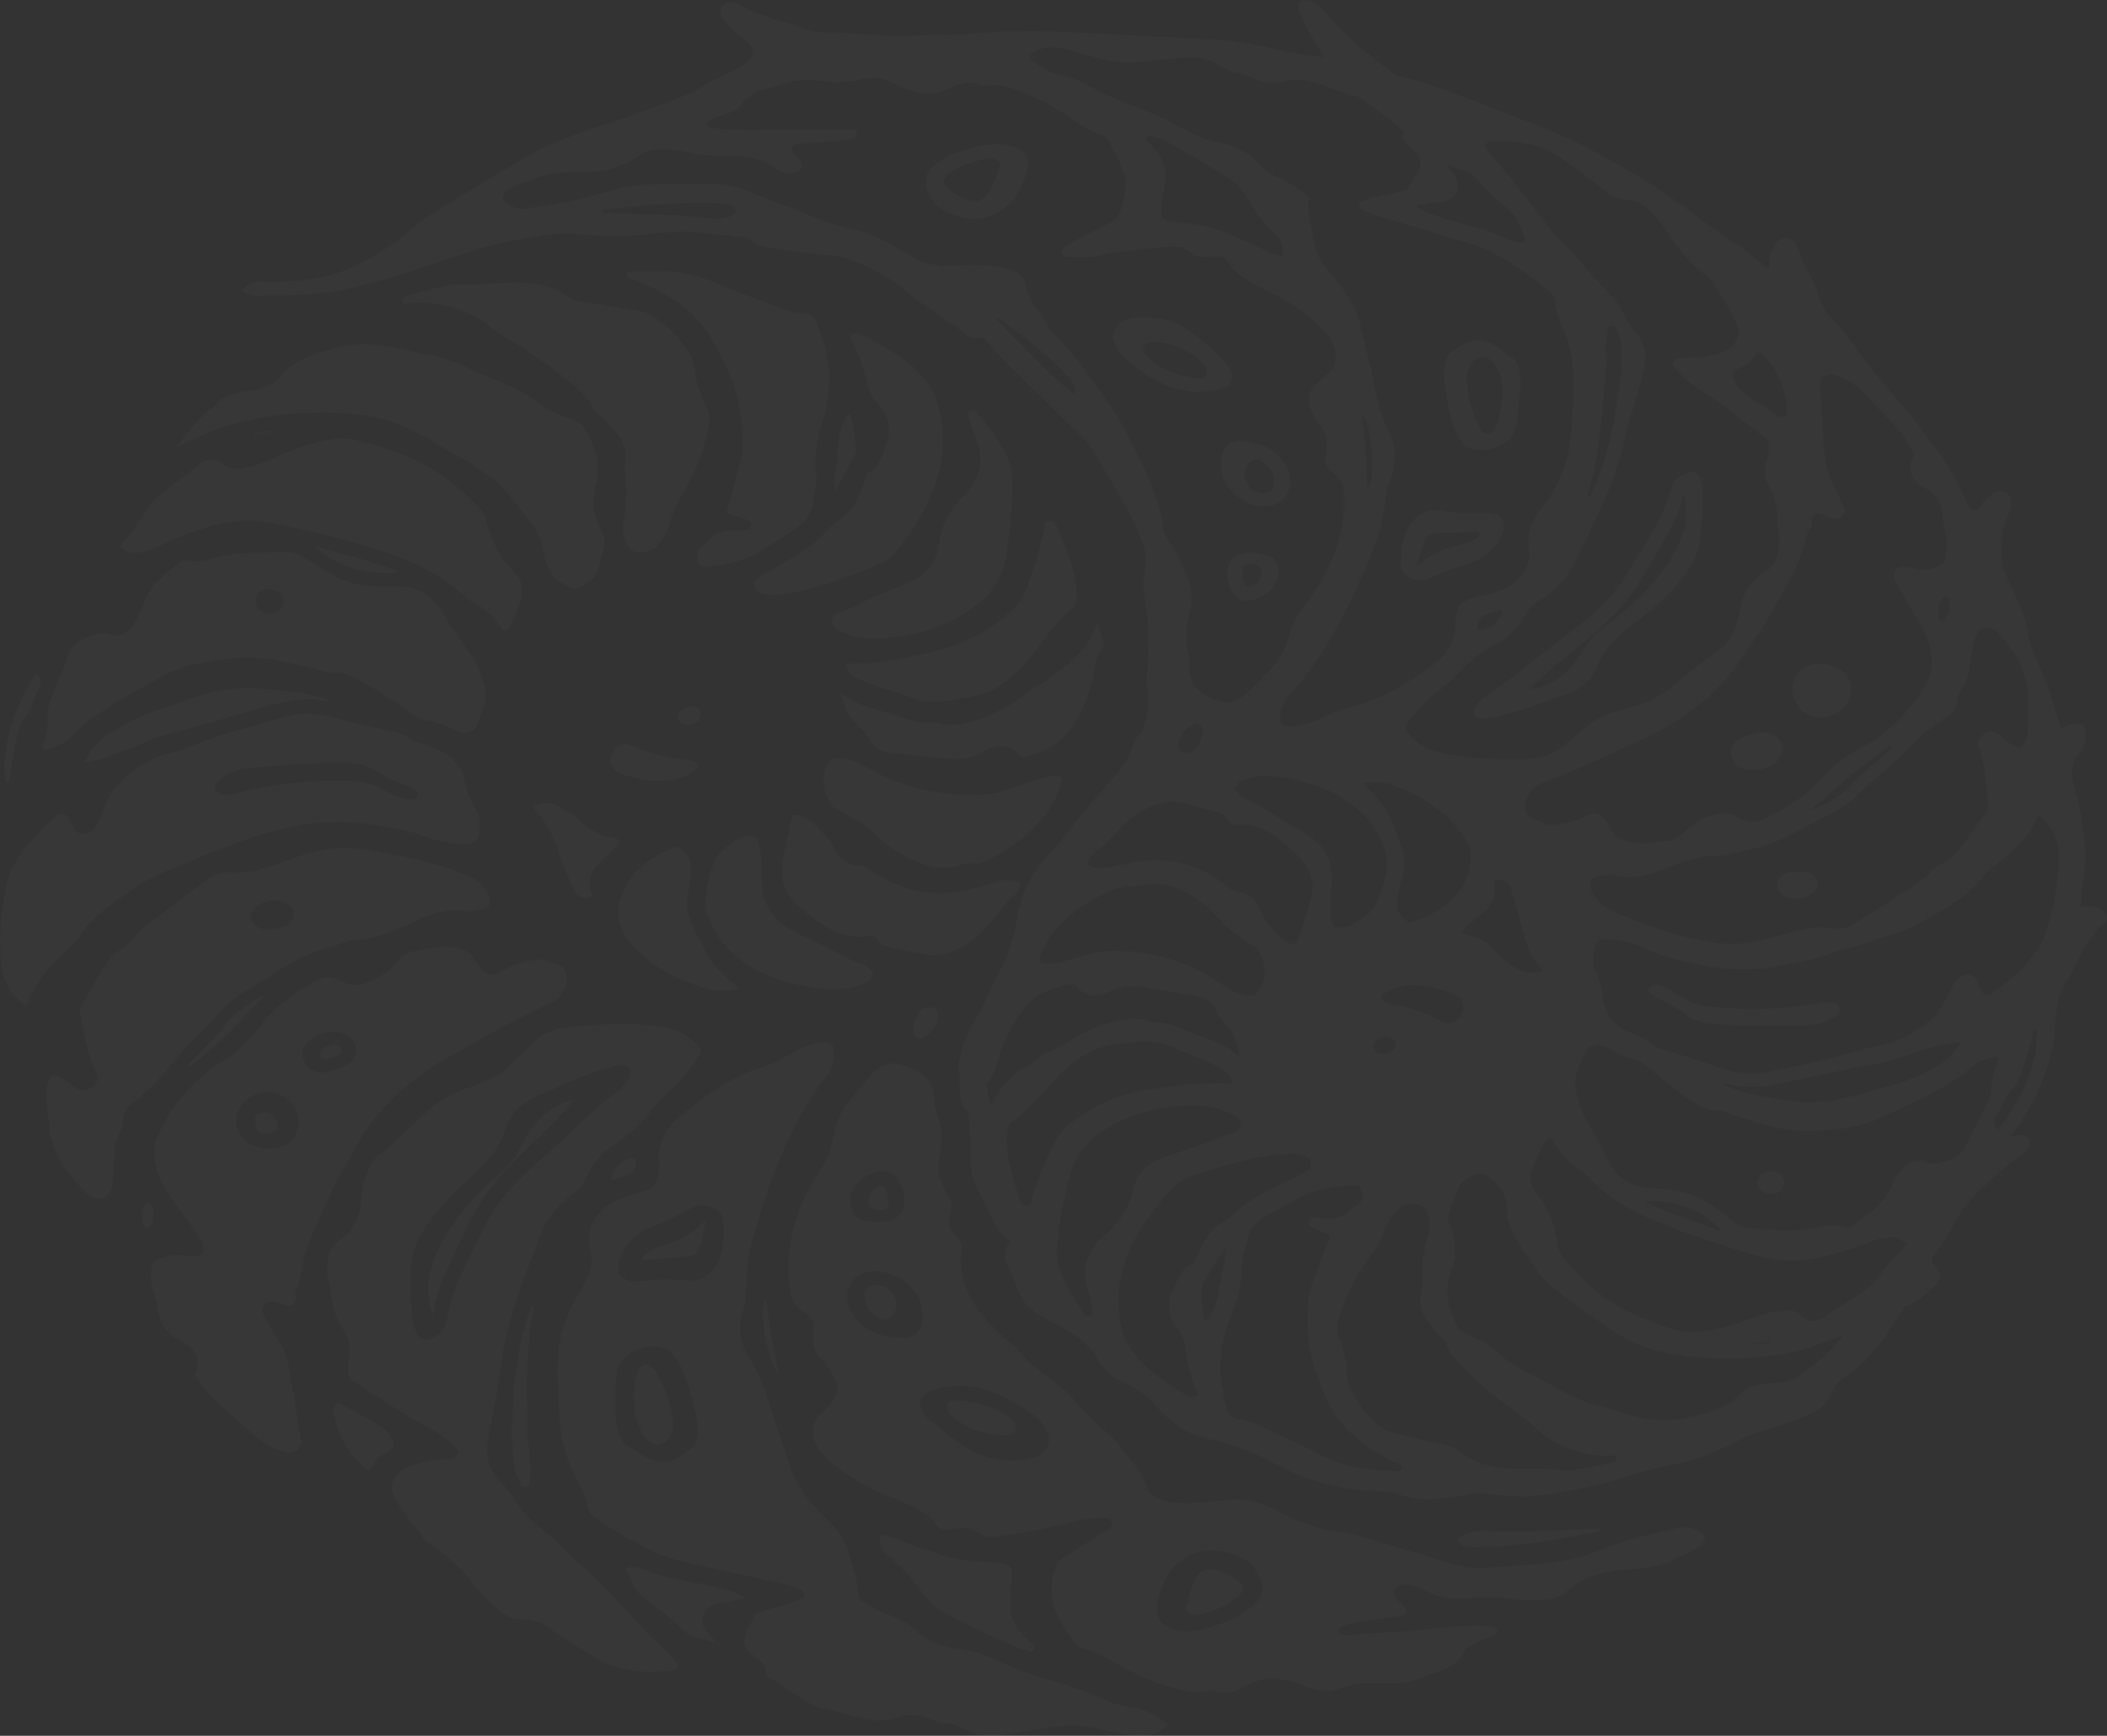 <?xml version="1.0" encoding="UTF-8"?> <svg xmlns="http://www.w3.org/2000/svg" width="1800" height="1483" viewBox="0 0 1800 1483" fill="none"><rect x="0" y="0" width="1800" height="1483" fill="#333333" stroke="none"/><g opacity="0.02"><path d="M1434.71 1329.97C1421.49 1338.32 1405.36 1340.14 1389.05 1341.1C1368.59 1342.29 1351.31 1348.09 1336.92 1360.73C1329.3 1367.41 1317.81 1367.41 1307.19 1367.25C1300.82 1367.17 1294.45 1366.3 1288.08 1365.58C1275.82 1364.23 1263.56 1364.63 1251.39 1365.58C1239.71 1366.45 1228.8 1365.18 1219.05 1359.62C1216.93 1358.43 1214.61 1357.31 1212.2 1356.36C1208.72 1354.85 1204.96 1353.66 1200.9 1353.74C1196.27 1353.9 1192.7 1355.8 1190.96 1359.06C1189.51 1361.92 1191.44 1364.79 1193.86 1367.09C1195.88 1369.08 1198.3 1370.91 1200.04 1373.05C1203.12 1376.95 1201.58 1379.81 1195.88 1380.76C1182.56 1382.99 1169.05 1384.1 1155.82 1386.88C1153.12 1387.44 1150.42 1388.16 1147.81 1389.11C1145.2 1390.06 1143.47 1391.81 1144.33 1394.28C1145.2 1396.9 1147.81 1397.38 1150.61 1397.06C1173.1 1394.67 1195.69 1394.44 1218.18 1391.97C1236.24 1389.98 1254.48 1388.31 1272.82 1389.35C1275.82 1389.51 1278.23 1389.67 1279 1392.77C1279.87 1395.95 1276.97 1396.34 1274.85 1397.3C1269.93 1399.6 1265 1401.91 1259.98 1404.13C1256.22 1405.8 1252.74 1408.03 1251.1 1411.13C1245.6 1421.86 1234.88 1426.95 1222.24 1430.29C1221.85 1430.37 1221.47 1430.44 1221.18 1430.6C1207.66 1437.76 1192.99 1439.19 1177.25 1438.08C1165.67 1437.28 1154.18 1439.19 1143.47 1442.92C1133.43 1446.42 1124.64 1444.59 1115.86 1440.94C1108.91 1438.08 1101.57 1436.01 1094.04 1434.74C1083.52 1432.91 1074.44 1435.05 1065.18 1439.82C1057.55 1443.8 1049.05 1449.05 1038.44 1445.15C1035.44 1444.04 1032.06 1444.83 1028.98 1445.31C1021.54 1446.42 1014.5 1445.55 1007.26 1443.64C986.597 1438.16 967.966 1429.81 950.493 1419.24C942.963 1414.63 934.565 1411.05 925.587 1408.43C923.27 1407.71 920.857 1407.15 919.505 1405.33C909.176 1391.26 898.75 1377.27 898.268 1360.02C898.075 1352.54 899.523 1345.15 902.226 1338C904.349 1332.43 910.431 1329.65 915.548 1326.31C924.911 1320.27 934.468 1314.47 943.929 1308.51C945.28 1307.63 946.439 1306.68 947.693 1305.64C949.721 1303.98 950.686 1302.07 949.624 1299.76C948.466 1297.46 945.956 1296.42 943.253 1296.74C935.627 1297.7 927.807 1297.06 920.374 1299.21C899.233 1305.17 877.513 1309.06 855.6 1312.24C847.877 1313.35 840.25 1313.99 833.686 1308.27C829.535 1304.69 822.874 1305.25 816.986 1306.2C804.436 1308.27 804.436 1307.95 797.292 1299.52C791.983 1293.24 783.681 1289.43 775.862 1285.45C763.023 1279.02 748.639 1274.72 736.379 1267.57C723.154 1259.86 710.411 1251.67 701.24 1240.46C697.379 1235.77 695.159 1230.53 694.483 1224.88C693.711 1218.52 695.738 1213.2 701.047 1208.27C718.52 1192.05 719.196 1184.98 705.971 1166.3C705.198 1165.26 704.619 1163.99 703.557 1163.2C694.676 1155.8 693.711 1146.35 694.579 1136.81C695.159 1130.53 693.904 1125.2 687.629 1121.62C675.079 1114.47 674.597 1103.5 673.824 1092.69C671.604 1060.34 680.968 1029.97 699.696 1001.43C705.777 992.133 710.025 982.595 711.666 972.102C713.5 960.019 718.23 948.573 727.208 938.557C733 932.039 737.924 925.044 743.909 918.605C755.493 906.204 764.76 906.204 780.785 913.597C793.431 919.4 798.644 928.78 798.065 940.624C797.872 945.473 800.478 950.004 801.636 954.614C804.532 965.663 805.015 976.633 802.602 987.841C799.802 1000.96 804.532 1013.12 811.386 1024.57C816.599 1033.39 806.27 1044.99 814.089 1052.78C817.854 1056.52 820.847 1060.97 822.102 1065.58C814.476 1101.51 841.216 1129.89 868.728 1151.99C879.733 1168.6 903.963 1180.05 917.188 1195.47C926.359 1206.2 936.495 1216.22 947.693 1225.68C955.899 1232.67 961.015 1242.05 968.159 1250C974.24 1256.76 978.102 1263.99 980.322 1272.18C981.481 1276.39 985.921 1278.62 990.265 1280.53C996.926 1283.31 1004.26 1283.94 1011.7 1284.02C1023.18 1284.1 1034.67 1283.23 1046.06 1281.72C1060.54 1279.73 1073.67 1282.04 1086.03 1288.32C1103.02 1296.98 1120.59 1305.64 1140.47 1308.11C1163.26 1310.97 1183.33 1319.4 1204.67 1325.28C1214.81 1328.06 1224.84 1331.32 1234.79 1334.58C1246.57 1338.47 1258.63 1340.54 1271.28 1339.43C1294.25 1337.36 1317.52 1336.88 1340.2 1332.59C1355.07 1329.81 1368.3 1323.53 1382.2 1318.76C1398.8 1313.12 1416.18 1309.38 1433.36 1305.33C1439.92 1303.82 1446.2 1305.25 1451.7 1308.19C1457.49 1311.29 1457.78 1315.74 1453.05 1319.87C1448.23 1324.32 1441.95 1327.35 1434.71 1329.97ZM890.835 1217.17C887.552 1211.37 880.216 1207.08 873.072 1202.47C850.483 1187.76 826.543 1178.86 797.003 1187.76C787.542 1190.62 783.391 1196.82 787.253 1204.45C788.894 1207.79 791.307 1210.73 794.396 1213.28C804.436 1221.54 814.379 1229.97 825.963 1236.96C841.795 1246.5 859.364 1250.08 878.768 1246.5C889.676 1244.52 895.854 1238.4 896.241 1229.97C896.434 1225.6 894.117 1221.94 890.835 1217.17ZM1053.79 1382.91C1060.25 1379.81 1065.85 1375.91 1070.87 1371.46C1078.02 1365.1 1080.33 1357.79 1077.24 1349.6C1072.13 1336.33 1060.74 1328.38 1044.42 1325.6C1029.27 1322.97 1015.85 1326.55 1005.52 1336.17C994.899 1346.03 990.845 1358.43 988.528 1371.07C986.018 1384.98 996.057 1393.32 1013.24 1393.4C1028.2 1393.4 1040.95 1388.23 1053.79 1382.91ZM728.849 1122.98C738.503 1137.6 753.176 1142.93 771.132 1143.25C779.723 1143.4 785.901 1138.79 787.349 1131.4C791.018 1112.64 781.171 1096.74 761.188 1088.71C742.267 1081.08 724.312 1090.07 723.926 1107.32C723.829 1113.36 725.471 1119 728.849 1122.98ZM742.943 1003.58C728.27 1010.5 722.864 1022.98 729.042 1035.77C730.78 1039.27 733.676 1042.05 738.213 1042.69C744.102 1043.56 749.99 1044.52 756.072 1043.72C764.277 1042.69 769.973 1038.64 771.711 1031.96C773.835 1023.93 772.097 1016.22 767.463 1009.06C761.478 999.685 754.431 998.175 742.943 1003.58ZM631.735 919.559C637.72 916.061 644.092 913.915 650.463 912.007C660.213 909.066 668.708 904.535 676.914 899.527C683.864 895.314 691.587 892.452 699.985 890.942C708.673 889.432 712.728 892.134 712.631 899.288C712.535 906.681 710.218 914.233 705.584 920.115C686.76 943.803 674.693 969.797 663.785 996.347C654.807 1018.13 648.146 1040.46 641.871 1062.8C638.975 1073.05 638.3 1083.71 637.817 1094.2C637.431 1102.86 637.431 1111.53 634.535 1120.03C629.708 1134.58 632.797 1148.57 641.099 1161.45C650.27 1175.76 654.421 1191.26 659.441 1206.6C664.75 1222.97 670.446 1239.35 676.045 1255.64C682.126 1273.13 695.738 1287.84 710.025 1301.75C718.037 1309.54 722.864 1319.08 725.567 1328.78C728.753 1339.98 732.904 1351.19 733.386 1362.88C733.483 1365.18 734.931 1366.93 737.151 1368.36C744.681 1373.29 752.693 1377.5 761.671 1380.6C769.008 1383.15 775.379 1386.96 780.785 1391.81C790.825 1400.72 802.602 1406.92 817.565 1408.43C833.107 1409.94 846.525 1416.3 859.847 1422.1C877.127 1429.65 895.372 1434.82 913.424 1440.54C922.595 1443.48 931.476 1446.66 939.971 1450.71C949.142 1455.17 959.085 1457.87 969.607 1459.22C980.033 1460.57 987.659 1466.45 995.671 1471.46C997.892 1472.81 996.54 1474.16 995.382 1475.44C990.651 1480.84 983.701 1482.59 976.075 1482.91C969.221 1483.15 962.56 1482.11 955.996 1480.68C948.852 1479.25 941.708 1477.82 934.661 1476.23C913.906 1471.62 893.924 1476.31 873.748 1479.49C862.839 1481.24 852.221 1484.02 840.829 1482.51C833.975 1481.56 827.604 1480.05 822.102 1476.63C817.951 1474.08 813.317 1472.5 808.008 1472.42C802.891 1472.34 798.644 1470.35 794.203 1468.52C785.708 1465.02 776.924 1464.31 767.946 1467.17C757.327 1470.51 746.901 1470.67 735.896 1468.04C723.636 1465.1 711.859 1460.89 699.116 1459.06C697.572 1458.82 696.124 1457.79 694.773 1456.99C681.258 1449.36 668.805 1440.78 655.966 1432.35C654.711 1431.56 653.938 1430.68 654.131 1429.25C654.904 1424.09 651.815 1420.35 647.374 1417.09C645.829 1415.98 644.285 1414.79 642.74 1413.67C636.079 1408.82 634.245 1402.7 636.948 1395.95C639.265 1390.22 642.644 1384.82 645.54 1379.25C646.312 1377.74 648.146 1377.58 649.691 1377.11C657.896 1374.64 666.005 1372.18 674.307 1369.95C678.169 1368.92 681.065 1366.45 685.216 1365.66C688.401 1365.02 687.822 1360.57 684.154 1358.43C679.906 1355.8 674.79 1354.45 669.673 1353.34C640.713 1346.9 611.753 1340.78 582.889 1334.1C565.416 1330.13 550.26 1322.1 535.49 1313.91C525.837 1308.59 516.666 1302.7 507.881 1296.34C504.406 1293.8 502.475 1290.94 501.992 1287.28C501.124 1280.6 498.517 1274.48 495.042 1268.36C485.099 1251.03 479.403 1232.43 478.245 1213.36C477.183 1195.47 475.832 1177.51 476.797 1159.54C477.859 1139.11 484.616 1120.03 496.2 1102.15C503.634 1090.7 507.592 1078.94 504.116 1066.38C498.421 1045.79 514.639 1027.43 538.193 1021.39C560.493 1015.74 564.354 1010.89 563.003 991.895C561.844 975.202 569.567 962.245 584.047 951.037C599.203 939.511 613.683 927.428 631.735 919.559ZM578.931 1162.8C574.49 1156.36 570.725 1152.47 564.161 1151.04C548.715 1147.62 530.567 1157 527.478 1169.87C526.126 1175.52 526.126 1181.32 526.03 1187.04C525.837 1199.52 524.678 1212.08 528.443 1224.48C529.988 1229.49 532.401 1233.86 538.193 1236.33C540.606 1237.36 542.441 1238.71 544.371 1240.14C550.936 1245.07 558.272 1248.73 567.54 1248.65C576.71 1248.57 582.309 1242.85 588.584 1238.79C593.99 1235.3 595.631 1229.09 595.921 1223.13C596.307 1215.03 594.28 1207.16 592.156 1199.29C588.681 1186.17 584.916 1173.13 578.931 1162.8ZM555.859 1048.57C540.22 1055.49 532.401 1064.95 529.022 1077.03C525.547 1089.51 532.787 1096.35 547.943 1094.44C560.686 1092.85 573.428 1092.45 586.267 1093.88C595.342 1094.91 602.485 1092.05 607.891 1086.09C611.077 1082.59 613.394 1078.7 615.035 1074.49C618.896 1064.63 617.931 1054.3 617.931 1044.36C617.834 1032.2 602.099 1025.92 589.743 1032.59C578.062 1038.87 566.285 1044.68 555.859 1048.57ZM357.963 1308.59C351.205 1301.43 345.317 1292.61 339.428 1283.78C330.064 1269.64 335.663 1257.39 354.005 1251.27C362.886 1248.25 372.153 1247.14 381.614 1246.58C385.282 1246.34 388.854 1246.11 390.591 1242.77C392.329 1239.35 389.24 1237.6 387.02 1235.22C378.428 1225.84 366.458 1219.87 354.97 1213.59C336.146 1203.26 319.445 1190.86 301.297 1179.89C298.883 1178.46 297.822 1176.47 297.725 1173.93C297.532 1168.21 297.242 1162.48 298.304 1156.76C299.559 1149.76 298.304 1143.17 293.96 1137.04C287.685 1128.22 284.5 1118.68 283.534 1108.43C283.052 1103.02 281.314 1097.78 280.252 1092.45C278.997 1086.25 279.287 1080.13 280.445 1073.93C281.507 1068.52 284.017 1063.68 289.133 1060.18C302.745 1050.96 307.668 1038.64 308.73 1024.8C309.406 1015.27 311.24 1006.04 315.681 997.141C317.611 993.326 319.928 989.828 323.5 987.046C338.559 975.44 351.302 962.086 364.913 949.447C374.856 940.226 386.44 933.469 400.824 929.177C415.208 924.884 428.24 918.048 437.99 907.794C443.106 902.468 448.995 897.54 454.111 892.134C464.054 881.562 478.149 877.27 493.208 876.713C509.329 876.077 525.547 873.772 541.765 875.123C555.956 876.316 570.532 876.157 583.082 882.913C588.681 885.934 593.025 889.988 597.176 894.122C599.589 896.506 599.106 899.447 597.176 901.991C589.743 911.45 584.723 922.023 574.587 930.131C562.327 939.908 554.701 952.706 543.599 963.358C536.649 970.035 528.54 975.52 520.527 981.164C511.742 987.444 505.95 995.313 501.992 1004.22C499.29 1010.26 495.235 1016.3 489.54 1020.03C482.106 1025.04 476.99 1031 471.777 1037.2C467.916 1041.89 464.827 1046.9 462.799 1052.23C449.864 1086.89 435.287 1121.23 429.302 1157.31C428.723 1160.97 427.854 1164.71 427.661 1168.36C426.599 1184.82 421.772 1200.8 419.166 1217.01C417.042 1230.13 413.567 1243.4 420.228 1256.44C421.676 1259.3 423.413 1262.24 425.923 1264.39C436.156 1273.21 440.307 1285.22 449.767 1294.52C458.069 1302.7 467.916 1309.7 476.025 1318.04C482.782 1325.04 489.733 1332.04 497.455 1338.31C521.203 1357.79 538.29 1381.72 560.3 1402.38C565.416 1407.15 570.629 1411.84 575.069 1416.93C581.634 1424.32 580.379 1426.79 569.663 1427.82C548.329 1429.81 528.25 1427.5 510.005 1416.85C495.621 1408.43 481.141 1400.24 468.205 1390.22C462.124 1385.45 454.015 1383.86 445.713 1383.62C439.148 1383.47 433.743 1381.72 429.109 1377.82C420.71 1370.75 412.119 1363.91 405.94 1355.25C396.48 1341.89 384.027 1330.6 369.354 1320.91C364.817 1317.97 360.955 1314.23 357.963 1308.59ZM461.738 935.218C446.582 941.498 435.866 950.957 431.812 964.709C426.985 981.323 415.304 994.439 401.403 1006.52C390.881 1015.66 381.228 1025.44 372.732 1035.93C360.955 1050.48 351.881 1066.06 351.012 1083.71C350.433 1096.5 351.205 1109.38 351.978 1122.18C352.267 1127.82 353.426 1133.55 356.032 1138.95C358.059 1143.17 362.693 1145.55 366.458 1144.04C373.601 1141.1 379.683 1137.76 381.131 1130.13C383.544 1116.93 386.923 1103.98 392.812 1091.42C398.797 1078.7 405.265 1066.06 411.153 1053.34C420.035 1034.26 432.97 1017.33 449.381 1001.99C463.668 988.556 479.21 975.917 492.918 962.245C503.344 951.911 514.252 942.293 526.223 933.231C530.181 930.21 533.656 926.554 536.552 922.818C539.158 919.4 539.351 915.345 536.552 911.927C534.525 909.463 531.049 909.702 527.767 910.417C504.02 915.505 483.361 926.236 461.738 935.218ZM155.819 1036.57C145.104 1023.06 135.064 1009.3 132.457 992.769C131.299 985.377 131.106 978.302 134.388 970.989C144.138 949.606 158.232 930.528 178.311 914.71C184.49 909.781 192.019 905.966 198.294 901.037C208.044 893.406 216.346 884.742 223.297 875.282C234.591 860.1 250.906 849.05 268.089 838.796C275.329 834.504 283.534 833.55 291.836 838.399C298.208 842.135 305.641 842.453 312.881 839.83C323.596 835.855 332.671 829.973 339.138 821.865C342.71 817.254 346.379 813.995 353.522 812.803C363.851 810.975 373.891 808.192 384.703 809.146C393.777 809.941 401.403 812.485 405.554 819.957C407.099 822.739 409.126 825.442 411.346 827.906C416.077 833.311 422.158 834.504 428.337 830.37C436.735 824.885 446.002 821.626 456.428 820.116C459.324 819.718 461.834 819.4 464.537 820.354C468.109 821.706 471.777 822.978 475.542 823.932C480.755 825.283 482.975 828.303 483.941 832.357C486.064 841.499 480.176 852.627 470.426 857.079C440.596 870.672 412.698 886.729 384.606 902.468C346.668 923.692 317.515 951.434 300.235 986.887C295.601 996.347 288.94 1005.25 284.789 1014.87C275.039 1037.6 262.2 1059.62 257.856 1083.79C256.794 1089.51 256.408 1095.39 253.223 1100.96C251.292 1104.22 253.995 1108.11 252.064 1111.85C250.133 1115.74 247.72 1116.46 243.472 1114.87C241.252 1113.99 238.935 1113.28 236.619 1112.64C232.95 1111.69 229.475 1111.77 226.579 1114.15C223.586 1116.7 223.393 1119.72 225.131 1122.82C229.185 1130.29 233.047 1138 237.873 1145.07C244.92 1155.41 246.465 1166.69 248.589 1177.9C251.871 1195.15 254.381 1212.48 257.18 1229.81C258.532 1238.16 251.871 1242.61 242.121 1240.14C231.695 1237.44 223.779 1231.72 216.539 1225.44C204.666 1215.26 193.081 1204.93 181.69 1194.52C175.802 1189.11 172.133 1182.35 167.403 1176.15C166.727 1175.28 166.438 1174.33 167.017 1173.13C171.747 1161.93 167.693 1151.91 155.336 1146.19C143.656 1140.7 137.188 1132.91 135.45 1121.94C134.195 1114.47 132.071 1107.08 130.044 1099.68C128.306 1093.48 129.079 1087.36 129.754 1081.16C129.851 1080.05 130.334 1079.18 131.492 1078.38C139.505 1072.74 148.579 1070.91 158.812 1072.74C160.839 1073.13 162.866 1073.53 164.893 1073.45C171.747 1073.21 174.643 1070.19 173.678 1064.63C173.292 1061.93 171.94 1059.54 170.396 1057.32C165.376 1050.24 160.646 1043.4 155.819 1036.57ZM216.829 935.695C203.507 942.293 198.005 956.363 204.183 968.127C208.237 975.838 218.856 981.402 229.475 981.243C240.769 981.084 249.747 976.712 252.74 969.081C257.18 957.714 254.96 947.301 244.727 938.557C237.294 932.039 226.096 931.085 216.829 935.695ZM270.888 884.901C266.544 886.729 262.876 889.432 260.752 893.168C257.18 899.209 257.663 905.25 262.393 910.735C266.544 915.425 272.723 917.412 279.287 915.823C284.789 914.551 290.388 912.881 295.312 910.338C302.455 906.681 305.737 900.242 303.71 893.565C301.683 886.649 295.601 882.278 287.106 881.721C281.411 881.244 276.005 882.198 270.888 884.901ZM188.448 726.317C175.802 728.94 162.769 736.253 148.675 741.659C137.477 745.951 126.665 750.562 117.205 757.239C104.173 766.38 90.465 775.045 79.363 785.935C75.212 789.989 71.641 794.202 68.745 798.971C64.497 806.046 57.45 811.69 51.175 817.652C39.398 828.86 29.841 840.943 24.242 855.012C23.663 856.364 23.952 858.748 21.732 858.669C20.381 858.669 18.933 856.841 17.678 855.728C5.514 845.791 1.556 833.232 0.591 819.639C-1.05 797.223 0.688 775.045 6.287 753.105C10.245 737.446 20.767 724.568 32.158 712.168C36.888 707.001 42.487 702.311 47.797 697.382C50.982 694.441 56.485 695.077 58.608 698.654C59.96 701.039 60.829 703.583 62.084 705.967C63.628 709.068 65.656 711.85 70.096 712.406C74.826 712.963 78.108 710.737 80.425 707.716C83.997 703.106 86.314 697.939 87.955 692.693C94.712 672.104 110.737 657.399 132.94 647.462C141.918 643.488 152.44 641.739 161.804 638.003C187.675 627.59 214.995 620.277 242.121 612.725C259.401 607.876 276.005 609.863 292.898 614.871C307.572 619.243 322.824 622.184 337.883 625.523C340.683 626.159 343.289 626.636 345.51 628.226C352.074 632.836 359.797 635.459 367.713 638.083C383.738 643.329 394.453 652.788 397.059 667.335C398.604 676.158 402.272 684.346 407.099 692.295C411.539 699.608 410.285 707.398 408.837 714.95C407.968 719.64 402.948 721.23 397.156 721.15C384.124 720.912 371.574 718.288 360.086 713.757C350.723 710.021 340.876 708.432 331.03 706.762C317.708 704.457 304.289 702.152 290.775 702.311C275.619 702.47 260.463 703.185 245.693 707.16C226.675 712.088 207.755 716.54 188.448 726.317ZM196.557 660.817C192.502 662.645 188.93 664.712 186.131 667.494C184.007 669.561 182.752 672.025 184.297 674.807C185.841 677.669 188.737 678.861 192.406 678.941C196.074 679.02 199.549 678.146 202.928 677.271C227.93 670.674 253.705 667.812 279.77 667.097C297.822 666.62 315.97 666.302 331.223 676.794C335.374 679.656 341.166 681.087 346.379 682.836C349.854 684.028 353.908 684.028 355.935 681.087C358.059 677.987 355.742 675.364 352.557 673.694C349.371 672.025 345.992 670.674 342.614 669.402C335.76 666.779 329.292 663.678 323.403 659.863C315.97 655.014 307.572 652.073 298.015 651.914C268.185 651.437 238.549 653.742 209.01 656.922C204.376 657.399 200.128 658.83 196.557 660.817ZM53.395 995.472C48.858 987.046 43.163 975.52 42.004 962.802C41.425 956.204 40.556 949.527 39.881 942.929C39.301 937.524 39.205 932.118 40.363 926.713C42.197 918.048 46.349 916.777 54.651 922.341C57.547 924.249 60.346 926.395 63.242 928.382C67.2 931.085 71.448 932.992 76.564 930.131C82.646 926.633 84.48 922.5 82.356 917.333C81.004 914.153 79.267 910.974 78.205 907.714C73.475 893.168 70.772 878.382 68.262 863.518C67.972 862.007 68.551 860.815 69.227 859.543C77.433 845.871 84.866 831.96 93.94 818.685C95.967 815.823 98.96 814.154 101.856 812.167C106.876 808.828 111.606 805.251 114.985 800.72C122.514 790.545 134.678 784.027 144.621 775.919C154.95 767.493 166.148 759.862 176.767 751.675C182.366 747.382 189.027 744.6 196.267 745.236C213.74 746.587 228.606 741.261 243.955 735.538C254.381 731.643 265.193 728.225 276.391 725.999C290.581 723.217 304.579 724.648 318.48 726.794C346.185 731.087 373.215 737.684 398.507 747.7C407.581 751.277 415.787 758.749 418.393 768.209C419.455 772.024 418.297 775.045 412.891 776.555C407.099 778.224 401.789 779.417 395.418 778.224C385.089 776.317 375.339 779.019 365.782 782.278C355.646 785.776 346.958 791.42 336.822 795.076C326.685 798.812 316.839 802.548 305.158 802.946C296.76 803.184 289.23 807.715 281.121 809.623C259.69 814.79 242.7 825.919 225.71 837.127C219.435 841.34 212.581 844.996 206.307 849.209C199.549 853.74 192.792 858.351 187.965 864.392C175.995 879.336 160.356 891.975 148.482 906.92C137.767 920.354 125.893 932.913 111.509 943.803C106.586 947.539 104.752 952.388 105.331 957.714C105.621 960.655 104.945 963.119 103.401 965.743C99.732 972.022 97.995 978.541 97.898 985.536C97.705 992.928 97.029 1000.4 96.354 1007.79C96.064 1011.05 95.485 1014.31 94.23 1017.33C91.044 1024.96 81.873 1026.39 75.212 1020.43C67.683 1013.52 60.925 1006.28 53.395 995.472ZM223.586 771.945C223.007 772.263 222.138 772.74 221.173 773.296C215.284 776.873 212.967 782.278 215.284 787.048C217.698 792.135 223.297 794.6 230.826 793.884C233.626 793.646 236.425 793.407 239.225 792.93C245.789 791.738 250.906 786.73 251.099 781.404C251.292 776.396 246.658 771.309 240.287 769.719C234.495 768.368 229.089 769.401 223.586 771.945ZM140.084 576.954C115.66 591.183 89.596 603.743 68.648 621.787C66.041 624.013 63.532 626.397 61.311 628.862C56.002 634.982 48.183 638.003 39.977 640.388C37.274 641.183 36.019 640.388 36.599 638.083C36.888 636.731 37.274 635.38 37.757 634.028C39.977 627.272 41.425 620.436 40.556 613.361C39.977 608.274 41.136 603.186 43.066 598.258C48.086 585.539 53.589 572.98 57.933 560.182C60.829 551.676 67.393 546.668 76.757 543.489C82.453 541.581 87.859 539.673 94.519 542.137C100.601 544.443 108.324 541.025 112.668 535.381C116.819 529.975 119.811 524.013 121.742 517.893C126.569 501.756 139.794 490.628 154.274 480.214C156.012 478.942 158.039 477.909 160.453 478.624C168.562 480.93 176.091 478.704 183.621 476.637C203.893 471.232 224.938 471.947 245.789 471.55C253.609 471.391 259.208 475.922 265.096 479.499C273.881 484.984 282.183 491.025 292.319 495.158C306.799 501.041 322.245 501.438 337.69 501.041C354.777 500.643 366.168 507.321 374.953 518.37C379.104 523.616 381.614 529.419 385.282 534.824C390.495 542.694 395.804 550.563 401.5 558.195C406.809 565.428 409.609 573.298 412.698 581.326C416.27 590.468 414.822 598.894 411.926 607.638C410.671 611.374 409.319 615.11 407.968 618.846C405.94 624.808 399.569 627.431 392.329 625.364C389.336 624.49 386.537 623.218 383.834 621.787C377.849 618.528 371.381 616.382 364.141 615.269C357.673 614.315 352.846 610.022 347.634 606.763C331.319 596.509 316.646 584.347 297.725 576.875C292.995 575.047 288.458 573.377 283.148 574.888C281.604 575.285 280.252 574.887 278.804 574.411C267.413 570.277 255.057 568.369 243.183 565.587C216.829 559.466 190.571 561.851 164.604 568.051C155.819 570.118 147.807 573.218 140.084 576.954ZM235.846 522.901C241.831 520.039 243.955 513.68 240.673 508.751C237.487 504.141 229.282 501.915 224.165 504.3C218.47 506.923 216.346 514.316 219.918 519.006C223.49 523.934 230.247 525.603 235.846 522.901ZM154.95 379.818C167.982 374.571 180.146 367.735 193.95 363.76C229.861 353.347 267.027 350.645 304.482 353.904C331.609 356.209 354.584 367.417 375.822 380.851C381.807 384.587 387.792 388.244 394.26 391.503C402.948 395.875 410.284 401.678 418.007 407.162C432.005 417.099 440.5 430.533 450.733 442.854C457.587 451.121 462.896 460.262 464.248 470.596C465.502 480.135 467.916 489.117 477.28 496.192C488.285 504.538 494.27 504.777 504.985 496.033C507.592 493.887 509.522 491.502 510.294 488.481C511.936 482.122 514.059 475.842 515.411 469.404C516.376 465.032 517.245 460.58 514.928 456.129C508.267 443.331 504.792 429.976 508.653 416.304C513.191 400.088 510.005 384.985 501.992 370.199C499.096 364.873 495.428 360.342 488.285 358.037C477.569 354.54 466.95 350.247 459.035 343.49C447.257 333.554 432.198 328.387 417.718 322.346C415.401 321.392 413.084 320.359 410.767 319.325C395.418 312.489 380.745 304.461 362.789 302.553C357.577 301.996 352.557 300.407 347.537 299.214C326.782 294.206 306.124 291.265 284.886 297.704C267.799 302.871 250.906 307.402 240.094 321.154C234.302 328.546 224.552 332.759 213.354 333.872C201.48 335.064 190.475 337.688 183.524 346.75C182.463 348.101 180.435 348.975 178.891 350.168C167.403 359.23 159.487 370.517 151.089 381.725C152.151 381.169 153.502 380.374 154.95 379.818ZM169.817 397.067C159.198 405.255 148.482 413.363 138.056 421.63C134.292 424.65 130.237 427.83 127.92 431.566C120.777 442.933 113.344 454.062 104.269 464.396C103.207 465.667 102.242 467.257 103.594 468.211C106.779 470.437 110.737 473.378 114.502 472.742C119.715 471.868 125.314 471.47 130.237 469.165C143.366 463.044 156.688 457.321 170.685 452.393C192.599 444.602 214.705 442.854 237.584 447.782C267.317 454.141 296.76 461.296 325.43 470.437C351.109 478.624 374.567 489.833 393.68 506.446C396.383 508.831 398.411 511.772 401.982 513.362C413.47 518.529 421.096 526.637 427.757 535.54C428.819 536.891 429.302 539.037 431.908 538.799C434.225 538.56 434.901 536.653 435.866 535.142C440.403 528.068 441.948 520.198 444.747 512.646C448.416 502.79 445.134 494.682 438.087 487.527C426.213 475.524 420.034 461.693 415.884 446.908C414.822 443.172 414.532 439.038 411.636 435.938C399.955 423.617 387.02 412.091 372.057 402.393C352.074 389.436 328.713 382.123 304.579 376.161C296.953 374.333 289.616 374.174 281.797 375.525C267.606 377.91 254.381 382.202 241.735 388.005C229.378 393.649 217.022 399.452 202.349 400.485C197.522 400.803 193.95 399.849 190.765 396.908C185.552 392.059 180.435 391.423 173.002 394.841C172.519 395.318 171.071 396.113 169.817 397.067ZM564.45 274.652C559.334 270.677 553.832 266.782 546.399 265.669C531.436 263.364 516.666 260.105 501.413 258.595C496.2 258.118 490.891 257.164 486.74 254.222C469.46 241.901 448.802 240.073 427.275 241.822C417.332 242.617 407.388 243.253 397.349 243.173C392.715 243.094 388.178 242.537 383.448 243.65C371.478 246.432 359.411 249.135 347.826 252.951C345.317 253.746 343 254.382 343.676 257.402C344.448 261.059 347.537 259.23 349.275 259.071C372.829 257.084 393.584 262.648 412.215 274.334C418.104 277.99 422.544 282.998 428.626 286.257C441.755 293.332 453.339 301.917 465.309 310.104C479.403 319.802 492.339 330.136 503.151 342.378C505.854 345.478 505.854 349.85 509.233 352.155C515.218 356.209 518.983 361.535 523.713 366.304C530.663 373.379 534.718 381.566 534.042 390.787C533.752 394.762 533.173 398.736 533.753 402.711C535.78 415.827 535.297 428.943 533.173 442.059C532.015 448.974 531.05 455.652 534.525 462.567C536.649 466.701 538.965 471.311 543.792 471.55C550.453 471.947 557.983 471.311 562.327 465.508C565.898 460.739 569.277 455.97 571.208 450.485C574.104 442.138 575.842 433.474 580.765 425.684C592.735 406.606 601.037 386.654 605.285 365.43C606.636 358.753 606.154 352.552 603.064 346.352C598.431 337.131 594.569 327.672 593.894 317.736C593.314 310.025 590.708 303.189 585.881 297.545C580.186 288.404 572.849 281.17 564.45 274.652ZM685.891 267.418C680.099 267.656 674.79 265.828 669.577 264C657.027 259.469 644.478 254.859 632.025 250.089C623.337 246.75 614.842 243.094 606.25 239.596C586.653 231.647 565.705 230.693 544.371 231.568C540.799 231.727 536.166 231.091 535.394 234.668C534.814 237.768 539.544 238.086 542.247 239.119C570.049 250.328 593.894 265.272 607.505 288.801C618.413 307.72 628.357 327.036 631.542 348.18C634.149 365.271 636.562 382.52 631.156 399.372C627.488 410.898 625.654 422.822 621.503 434.189C620.344 437.289 621.116 438.8 624.688 439.833C629.129 441.105 633.569 442.456 637.817 444.046C640.617 445.079 642.161 447.146 641.196 449.769C640.327 452.154 638.01 453.108 635.114 453.187C633.763 453.187 632.508 453.028 631.156 453.028C620.827 452.87 611.366 454.141 604.995 461.931C603.257 464.078 600.748 465.826 598.431 467.734C594.569 470.993 594.666 480.214 598.624 483.314C599.686 484.109 600.748 484.507 602.196 484.427C617.255 483.314 631.832 480.373 644.574 473.776C654.421 468.688 663.012 462.011 672.569 456.367C684.443 449.372 693.614 441.582 694.869 428.466C695.448 421.789 697.862 415.191 697.379 408.275C696.317 393.887 696.317 379.42 701.144 365.35C707.612 346.67 709.735 327.751 707.322 308.356C705.777 295.876 700.372 284.349 697.089 273.618C693.807 269.644 691.008 267.259 685.891 267.418ZM767.463 468.847C788.604 441.979 803.567 413.522 805.594 380.93C806.463 366.861 803.953 353.506 799.32 340.311C796.906 333.554 792.948 327.195 787.735 321.313C773.834 305.573 754.527 295.081 734.641 285.303C731.552 283.793 729.332 284.588 727.015 285.939C724.505 287.45 726.629 289.039 727.305 290.47C733.386 301.996 737.827 313.999 740.433 326.321C741.881 332.918 744.778 339.118 749.411 344.126C759.644 355.017 761.768 366.622 756.844 379.5C755.879 382.043 755.493 384.667 754.431 387.131C751.728 393.569 749.604 400.247 741.592 403.983C740.24 404.619 740.144 405.732 739.854 406.765C735.703 420.835 731.069 434.189 716.589 444.443C709.06 449.769 703.557 457.4 696.221 463.442C682.416 474.729 665.619 482.519 650.27 491.979C646.602 494.284 643.802 495.953 644.381 499.848C644.96 503.902 647.374 506.764 652.49 507.718C656.931 508.592 661.371 508.433 666.005 507.956C695.159 504.777 721.03 494.046 744.778 484.825C759.547 477.75 761.188 476.717 767.463 468.847ZM696.317 705.093C692.552 701.277 688.401 698.416 682.609 696.667C677.975 695.316 676.817 696.588 676.141 699.926C673.535 712.963 670.156 725.84 668.322 738.956C667.067 747.859 668.322 756.762 673.824 765.029C679.81 773.773 688.787 780.053 697.765 786.412C710.411 795.394 724.023 802.548 742.171 799.687C746.033 799.051 749.315 800.879 750.666 803.9C751.824 806.523 754.141 807.715 757.134 808.59C766.691 811.531 777.02 812.326 786.674 814.711C799.513 817.811 811 815.187 821.619 809.464C832.334 803.661 840.347 795.633 847.201 786.809C852.993 779.417 858.592 771.786 866.218 765.426C868.052 763.916 869.404 761.929 870.369 759.941C872.976 754.616 872.204 753.582 865.543 752.469C860.812 751.674 856.275 751.913 851.642 753.344C837.644 757.557 823.646 762.088 808.587 762.803C783.681 763.996 762.54 756.365 743.812 743.487C741.495 741.897 739.082 740.228 735.993 739.99C724.119 739.195 716.493 734.107 713.114 724.727C712.535 723.137 711.087 721.786 710.122 720.276C706.646 714.552 701.144 710.021 696.317 705.093ZM717.265 692.931C729.042 699.052 740.433 705.491 749.508 714.473C759.644 724.409 771.904 732.279 786.481 737.525C795.844 740.864 805.305 742.851 815.634 740.387C821.909 738.877 827.99 736.333 834.941 738.161C835.906 738.4 837.354 737.446 838.513 736.969C860.426 728.066 877.513 714.791 891.221 698.336C898.654 689.354 903.867 679.577 906.473 669.004C907.825 663.679 906.28 662.725 899.619 663.122C890.545 663.678 882.533 666.938 874.424 669.879C863.515 673.853 852.896 678.146 840.636 678.861C802.505 681.087 768.236 672.422 737.634 654.06C729.911 649.45 722.092 647.621 713.018 647.701C710.508 647.701 709.446 648.416 708.384 650.165C700.951 662.089 702.109 673.853 709.446 686.731C710.315 689.195 713.693 691.103 717.265 692.931ZM718.038 523.139C708.577 526.637 708.287 534.347 717.748 539.117C727.015 543.727 737.055 545.794 747.963 545.476C775.862 544.681 801.443 538.083 823.84 524.252C842.471 512.726 855.503 497.782 858.882 478.624C862.647 457.957 864.77 437.13 864.867 416.145C864.867 409.309 864.963 402.552 862.646 395.875C857.144 379.977 846.236 366.463 835.038 353.109C833.976 351.837 832.721 349.293 830.018 350.327C827.218 351.36 827.218 353.665 827.701 355.97C829.245 362.489 831.176 368.927 833.783 375.207C840.926 392.298 837.741 408.514 824.226 422.504C811.58 435.62 803.471 449.69 801.733 466.303C800.188 481.168 790.535 491.899 774.51 498.338C763.312 502.869 752.597 508.036 741.206 512.408C733.483 516.065 726.146 520.198 718.038 523.139ZM895.854 445.238C890.738 446.033 892.379 449.213 891.993 451.359C889.194 467.257 884.367 482.678 878.768 497.941C875.486 506.844 871.141 515.508 863.226 522.503C846.042 537.845 825.77 549.689 801.347 555.73C776.73 561.772 751.824 567.018 725.953 567.177C722.478 567.177 722.285 568.131 723.154 570.436C724.891 575.046 728.753 577.829 733.579 580.213C746.708 586.732 761.864 589.514 775.476 595.078C786.963 599.848 798.547 600.801 811.097 598.655C824.419 596.27 838.32 594.76 849.614 588.401C862.55 581.088 873.169 571.39 881.471 560.341C892.379 545.873 902.419 530.85 917.382 518.688C919.216 517.177 919.216 515.349 919.409 513.6C921.726 490.945 910.914 470.596 902.902 449.769C900.585 448.18 901.26 444.364 895.854 445.238ZM728.463 615.189C733.966 620.913 739.951 626.238 743.909 632.836C748.349 640.388 756.265 643.806 765.822 643.885C775.572 644.044 784.839 646.27 794.3 646.906C811 647.939 828.57 651.596 843.05 640.467C843.146 640.388 843.34 640.308 843.533 640.229C854.345 635.459 864.48 637.208 871.624 645.475C872.782 646.826 873.844 646.906 875.389 646.509C889.773 642.931 902.998 637.526 911.493 626.874C925.008 610.022 931.379 590.865 935.337 571.231C936.592 564.951 937.268 558.592 942.095 553.266C942.77 552.471 943.06 551.597 942.867 550.643C941.998 544.84 939.778 539.355 937.268 532.758C934.372 538.163 933.213 542.853 930.51 547.066C921.822 560.659 908.114 570.674 894.793 581.008C888.711 585.698 880.506 588.48 874.906 593.25C864.963 601.755 853.186 607.717 840.733 612.964C830.597 617.256 819.688 619.8 808.008 619.164C804.436 618.925 801.347 617.176 797.582 617.415C789.377 617.971 781.268 616.7 773.835 613.917C755.203 607.002 733.869 604.776 718.134 591.74C718.906 598.576 724.602 611.135 728.463 615.189ZM609.339 737.764C607.988 741.818 606.443 745.872 605.671 749.926C603.933 759.226 601.037 768.685 603.547 778.065C609.243 799.369 623.723 816.3 645.54 828.383C660.792 836.888 678.458 841.26 696.51 844.122C703.557 845.235 710.797 845.156 717.941 845.076C726.146 845.076 733.386 842.294 740.433 839.353C744.198 837.763 744.97 834.424 746.129 831.563C746.998 829.496 743.426 829.257 742.654 827.906C739.758 822.898 733.097 822.978 728.27 820.672C712.535 813.121 697.379 804.854 681.547 797.461C661.661 788.081 651.042 773.296 650.946 753.821C650.849 743.805 650.753 733.789 648.725 723.773C646.698 713.758 643.416 712.009 631.639 716.063C630.77 716.381 629.901 716.778 629.129 717.096C621.406 723.296 612.428 728.702 609.339 737.764ZM628.453 841.976C618.317 833.232 608.374 824.408 602.678 812.962C599.493 806.523 596.017 800.164 592.832 793.725C588.295 784.266 585.785 774.568 587.715 764.234C589.067 757.239 590.032 750.085 590.418 743.01C590.708 736.174 588.584 730.212 582.116 725.522C579.703 723.773 577.676 723.217 574.587 724.489C555.666 732.199 541.379 743.089 533.27 759.703C525.064 776.476 526.126 791.738 538.869 806.285C555.376 824.965 577.676 837.286 604.126 844.838C613.104 847.381 621.792 846.586 631.06 845.473C630.77 843.566 629.515 842.85 628.453 841.976ZM751.728 1312.8C751.149 1319 752.693 1324.72 758.292 1329.01C769.78 1337.84 778.758 1348.17 786.77 1359.3C791.693 1366.22 797.872 1372.66 806.077 1377.19C824.998 1387.52 844.594 1397.06 864.77 1405.8C869.114 1407.71 873.748 1409.06 878.285 1410.49C880.409 1411.13 882.436 1410.89 883.691 1409.06C884.849 1407.39 883.981 1405.8 882.436 1404.93C879.637 1403.42 878.189 1401.03 876.065 1399.13C867.859 1391.65 863.322 1382.75 863.129 1372.73C862.936 1363.43 864.191 1354.21 864.288 1344.91C864.384 1337.52 861.778 1335.85 852.703 1335.14C839.092 1334.02 825.094 1334.5 811.966 1330.6C795.555 1325.68 779.144 1320.67 763.698 1313.91C760.32 1312.48 756.362 1311.92 752.404 1310.89C752.211 1311.77 751.825 1312.32 751.728 1312.8ZM266.93 593.886C254.96 590.786 242.507 590.309 230.151 588.878C210.458 586.652 191.247 587.924 172.326 593.806C159.584 597.781 147.227 602.312 134.678 606.684C120.487 611.612 107.359 617.971 95.002 625.523C84.19 632.121 77.626 641.103 71.448 651.119C73.089 651.04 74.054 651.119 74.923 650.96C86.314 649.45 96.257 644.919 106.683 641.262C117.977 637.367 128.113 631.326 139.891 628.305C167.403 621.151 194.626 613.122 221.849 605.332C237.584 600.801 253.222 596.111 270.309 597.781C273.495 598.099 276.68 599.609 281.314 598.337C276.005 596.429 271.564 595.078 266.93 593.886ZM610.015 1401.03C607.215 1397.93 604.223 1394.91 602.099 1391.49C596.017 1381.64 603.161 1371.07 616.483 1369.63C622.854 1368.92 629.032 1366.85 635.886 1365.26C630.77 1360.81 624.495 1359.54 618.51 1357.87C598.72 1352.38 577.676 1350.4 558.176 1343.96C552.287 1342.05 546.785 1339.19 540.124 1338.87C535.876 1338.63 534.332 1339.59 535.683 1343C539.255 1351.83 543.213 1360.41 552.094 1366.85C562.327 1374.32 572.559 1381.88 581.248 1390.62C585.012 1394.44 589.356 1397.93 595.052 1399.05C600.554 1400.16 605.671 1401.51 610.304 1404.05C611.173 1402.62 610.691 1401.75 610.015 1401.03ZM500.834 767.255C504.406 767.255 506.24 765.824 505.275 762.803C501.993 752.787 504.599 744.043 512.901 736.174C517.728 731.643 522.265 726.794 526.995 722.184C530.856 718.368 530.47 716.937 524.775 716.063C512.901 714.155 503.634 709.147 495.911 701.675C490.891 696.826 484.906 692.852 478.438 689.354C472.743 686.254 466.757 685.459 460.096 686.731C454.208 687.923 453.629 688.48 457.2 692.295C468.495 704.298 474.094 718.448 478.921 732.756C482.203 742.613 486.837 752.072 489.926 760.816C492.629 765.267 495.911 767.255 500.834 767.255ZM449.96 1269.95C452.374 1269.95 452.084 1268.52 452.181 1267.41C453.049 1261.13 453.918 1254.85 452.953 1248.41C451.987 1241.18 451.119 1233.94 451.022 1226.71C450.443 1190.38 448.802 1153.98 455.849 1117.89C456.042 1117.09 457.007 1115.98 455.077 1115.82C453.242 1115.66 453.725 1117.01 453.532 1117.73C452.084 1121.54 450.733 1125.44 449.478 1129.33C441.465 1154.69 439.245 1180.69 437.7 1206.68C436.735 1222.02 437.025 1237.36 439.342 1252.54C440.114 1257.95 442.72 1262.96 445.134 1268.76C445.616 1270.35 447.836 1269.95 449.96 1269.95ZM316.356 1213.44C308.826 1209.38 301.297 1205.25 293.767 1201.19C292.029 1200.24 290.678 1198.25 287.878 1199.52C285.079 1200.72 284.403 1202.78 284.789 1205.01C285.562 1209.46 286.334 1213.91 287.685 1218.2C291.74 1231.48 299.366 1243.24 310.95 1253.1C315.68 1257.16 316.26 1257 318.77 1251.91C320.893 1247.62 324.175 1244.2 329.002 1241.73C337.787 1237.2 338.559 1234.02 332.767 1225.92C329.388 1220.83 322.921 1217.09 316.356 1213.44ZM1245.99 1316.14C1246.76 1318.92 1249.27 1321.3 1252.94 1321.54C1258.92 1321.94 1265 1322.1 1270.99 1321.78C1302.56 1320.19 1333.35 1315.1 1363.95 1308.98C1365.11 1308.74 1366.65 1308.43 1366.46 1307.55C1366.17 1305.88 1364.43 1306.28 1362.89 1306.28C1332.19 1306.92 1301.59 1309.86 1270.8 1308.19C1264.04 1307.79 1257.18 1308.43 1250.81 1311.13C1248.79 1312.56 1245.12 1313.35 1245.99 1316.14ZM7.928 666.063C9.183 657.796 10.245 649.529 11.886 641.342C13.334 633.87 14.782 626.318 17.581 619.084C19.608 613.758 25.014 609.863 26.655 604.299C28.297 598.735 30.613 593.25 33.606 588.083C36.406 583.154 35.343 579.339 30.806 575.444C12.561 604.776 0.301 635.141 4.935 668.845C6.383 668.448 7.638 667.812 7.928 666.063ZM716.203 379.42C715.914 386.813 714.659 394.205 713.983 401.598C713.404 407.639 712.535 413.681 713.404 419.881C719.485 409.15 725.085 398.259 730.684 387.449C731.07 386.654 731.07 385.62 731.166 384.667C732.035 373.697 728.174 363.363 726.05 351.996C718.81 360.978 716.589 369.961 716.203 379.42ZM340.49 487.845C340.007 487.845 339.428 488.004 338.945 487.766C318.094 479.34 295.698 474.411 273.977 468.132C272.529 467.734 271.081 466.78 269.537 467.496C288.265 484.03 311.143 491.581 338.752 489.276C339.911 489.197 340.297 488.64 340.49 487.845ZM190.571 877.826C184.49 886.014 176.864 892.929 169.817 900.243C167.21 902.945 164.7 905.648 162.19 908.35C161.321 909.304 159.487 910.417 161.032 911.45C162.48 912.404 163.445 910.974 164.314 909.94C165.183 908.907 166.245 908.032 167.403 907.237C190.475 889.829 207.851 868.446 228.22 848.971C212.871 856.046 199.646 865.664 190.571 877.826ZM787.253 862.643C781.654 866.777 778.565 879.972 782.04 885.219C783.391 887.285 785.322 888.716 788.411 886.967C796.713 882.039 801.25 875.282 801.057 866.856C800.864 861.133 795.265 858.828 788.701 861.69C788.411 861.849 787.832 862.246 787.253 862.643ZM665.426 1174.96C660.985 1152.47 657.027 1131 654.324 1109.3C647.663 1118.29 655.193 1162.64 665.426 1174.96ZM523.906 1008.11C527.767 1006.84 531.629 1005.65 535.394 1004.22C541.282 1001.99 543.696 997.857 543.02 992.451C542.634 989.431 540.993 988.874 537.807 989.749C529.988 991.815 522.168 1000.88 522.265 1008.11C522.844 1008.19 523.423 1008.27 523.906 1008.11ZM128.596 1047.38C131.299 1044.28 131.878 1032.59 129.272 1029.41C127.727 1027.43 125.797 1026.31 123.769 1029.1C119.715 1034.9 120.584 1040.94 122.225 1046.66C124.349 1049.29 126.183 1050.16 128.596 1047.38ZM213.74 371.471C222.717 371.392 229.958 368.61 237.68 367.338C229.861 368.212 222.042 368.609 213.74 371.471ZM340.49 487.845C340.49 488.243 339.138 488.322 340.2 488.879C340.297 488.561 340.393 488.243 340.49 487.845ZM756.265 1015.58C754.624 1013.04 754.238 1012.88 752.211 1013.28C744.874 1014.71 739.178 1025.28 743.233 1030.45C745.839 1033.71 749.508 1035.06 754.334 1033.71C758.872 1032.51 759.547 1029.73 759.258 1026.39C758.968 1022.66 758.389 1019 756.265 1015.58ZM279.48 893.963C277.935 894.837 276.874 895.314 276.101 895.87C272.819 898.255 272.433 901.991 275.039 904.058C277.453 905.886 287.01 903.819 290.099 900.64C292.609 898.176 292.03 895.791 289.423 893.645C288.168 892.611 286.334 892.452 284.693 892.691C282.666 893.088 280.735 893.645 279.48 893.963ZM812.738 1209.14C824.998 1220.75 840.54 1226.39 859.268 1226.23C862.936 1226.23 866.025 1224.88 867.376 1222.02C868.921 1218.84 867.57 1215.9 864.77 1213.51C852.607 1202.7 836.872 1197.93 819.689 1196.66C808.877 1195.87 806.367 1199.84 811.773 1208.03C811.869 1208.11 812.255 1208.67 812.738 1209.14ZM1022.41 1346.82C1017.68 1355.49 1015.17 1364.79 1013.34 1374.09C1012.85 1376.71 1018.36 1380.68 1021.74 1380.05C1037.08 1376.95 1050.89 1371.7 1060.54 1360.65C1063.25 1357.55 1062.47 1354.85 1059.67 1352.31C1053.11 1346.18 1044.9 1342.37 1035.06 1340.86C1032.64 1340.46 1030.13 1340.38 1027.91 1341.65C1025.6 1343.01 1023.57 1344.75 1022.41 1346.82ZM760.03 1102.23C757.037 1098.81 749.025 1096.98 744.198 1098.57C738.696 1100.32 738.31 1104.22 738.503 1108.19C738.889 1116.46 744.102 1122.34 752.114 1126.79C755.107 1128.46 758.003 1127.74 760.319 1126C766.401 1121.39 767.656 1112.48 763.022 1106.6C762.154 1105.17 761.285 1103.58 760.03 1102.23ZM551.322 1165.58C546.881 1166.22 545.433 1170.43 544.178 1173.85C543.309 1176.07 542.537 1178.38 542.344 1180.61C541.379 1188.63 541.186 1196.74 542.247 1204.69C543.502 1214.07 545.723 1223.37 554.025 1230.68C559.624 1235.61 566.574 1234.98 571.111 1229.09C574.104 1225.12 575.262 1220.75 575.069 1216.22C574.297 1200.64 568.312 1186.25 560.396 1171.78C557.5 1169.87 556.342 1164.87 551.322 1165.58ZM600.168 1044.84C591.287 1054.22 579.607 1060.1 566.188 1064.23C560.782 1065.9 555.376 1068.05 551.225 1071.7C549.97 1072.74 548.812 1073.93 549.488 1075.36C550.26 1077.03 552.384 1076.63 553.928 1076.47C565.126 1075.52 576.421 1074.49 587.619 1073.53C592.928 1073.05 596.114 1070.59 597.755 1066.46C600.651 1059.22 600.651 1051.59 603.451 1042.93C601.327 1044.12 600.554 1044.36 600.168 1044.84ZM471.005 947.619C459.131 955.409 452.084 965.981 446.292 977.189C442.238 984.979 438.086 992.769 430.653 999.129C414.822 1012.72 400.148 1027.11 388.757 1043.48C372.539 1066.85 361.052 1091.1 367.809 1118.76C368.195 1120.51 368.002 1120.59 370.416 1122.9C371.381 1108.59 376.787 1095.39 382.965 1082.36C391.557 1064.31 398.99 1045.79 409.802 1028.54C423.993 1005.81 444.265 986.41 464.73 967.412C473.997 958.827 481.817 949.368 490.119 939.988C482.782 941.101 476.604 943.962 471.005 947.619ZM223.2 950.798C217.891 952.309 217.022 954.058 218.47 960.099C218.76 961.132 219.146 962.245 219.242 963.278C219.339 967.65 222.814 968.763 227.255 968.525C236.039 968.127 239.611 962.166 235.17 955.568C232.081 951.037 228.027 949.368 223.2 950.798Z" fill="#EBECEE"></path><path d="M1131.98 49.058C1123.39 36.737 1116.24 24.972 1111.03 12.492C1108.42 6.212 1108.33 2.715 1112 0.727C1115.47 -1.18 1123 0.807 1127.15 5.02C1130.63 8.597 1133.72 12.333 1137 16.069C1152.35 33.637 1171.27 48.342 1190.58 62.81C1191.93 63.843 1193.47 64.558 1195.21 64.956C1231.31 73.62 1264.13 88.803 1298.31 101.204C1337.89 115.591 1373.9 134.669 1408.26 155.893C1428.73 168.453 1446.97 183.317 1466.18 197.149C1475.26 203.667 1485.3 209.39 1494.08 216.385C1499.58 220.757 1505.18 225.05 1511.26 229.899C1511.46 226.799 1511.55 224.255 1511.84 221.632C1512.33 216.862 1513.58 212.331 1516.57 208.198C1518.7 205.336 1521.59 203.429 1525.65 203.508C1529.8 203.588 1532.6 205.654 1534.24 208.754C1538.1 216.226 1539.65 224.335 1544.28 231.568C1549.78 240.074 1552.58 249.374 1555.77 258.595C1557.99 265.034 1563.49 270.201 1568.32 275.526C1581.25 290.073 1591.19 306.13 1603.45 321.075C1613.4 333.157 1624.31 344.683 1633.86 356.925C1651.34 379.341 1668.91 401.757 1679.33 427.353C1679.81 428.466 1680.39 429.579 1680.88 430.692C1682.03 433.315 1683.96 435.779 1687.34 436.097C1690.05 436.336 1690.63 433.395 1691.98 431.805C1694.87 428.466 1697.77 425.048 1701.44 422.266C1704.82 419.722 1708.58 419.086 1712.83 420.517C1716.88 421.869 1718.04 424.73 1718.33 427.989C1718.62 431.566 1717.75 435.064 1716.21 438.403C1710.13 451.757 1709.64 465.747 1710.13 479.738C1710.32 485.541 1713.89 491.025 1716.21 496.59C1722.19 511.216 1730.3 525.365 1732.62 540.866C1734.65 554.141 1741.31 566.303 1746.33 578.783C1751.73 592.217 1755.88 605.889 1759.74 619.721C1759.94 620.595 1760.32 621.39 1760.71 622.344C1764.19 620.992 1767.47 619.562 1770.94 618.528C1777.02 616.7 1781.46 619.005 1781.75 624.331C1782.04 630.69 1781.56 637.129 1776.93 642.614C1769.69 651.04 1768.72 660.102 1771.52 669.959C1777.22 690.229 1781.37 710.658 1781.46 731.564C1781.56 744.441 1778.76 757.08 1777.7 769.878C1777.31 775.045 1777.02 775.045 1783.11 774.091C1788.42 773.296 1797.49 777.43 1799.42 781.484C1800.87 784.505 1799.42 787.048 1797.1 789.195C1783.88 801.436 1776.73 816.38 1769.69 831.404C1767.76 835.538 1764.38 838.876 1762.45 843.089C1758.49 851.913 1756.75 860.974 1756.37 870.275C1754.82 905.251 1742.08 937.365 1720.36 967.253C1719.59 968.366 1718.81 969.559 1717.66 971.228C1720.84 970.672 1723.25 969.956 1725.76 969.797C1732.52 969.241 1735.51 972.738 1733.87 978.064C1731.85 984.582 1725.09 987.524 1719.97 991.657C1705.4 1003.18 1691.98 1015.58 1680.1 1029.02C1675.28 1034.42 1672.28 1040.94 1668.71 1046.98C1663.69 1055.49 1658.96 1064.07 1652.59 1071.94C1649.31 1075.92 1650.56 1079.41 1653.75 1082.75C1659.44 1088.79 1659.06 1092.53 1653.07 1098.41C1646.22 1105.09 1639.37 1111.61 1629.42 1115.26C1626.91 1116.14 1625.95 1118.05 1624.79 1119.88C1614.36 1136.33 1604.42 1153.02 1588.97 1166.85C1585.02 1170.43 1580.96 1174.09 1576.14 1176.87C1570.05 1180.37 1566.77 1185.22 1564.74 1190.7C1562.04 1198.25 1555.96 1203.74 1548.04 1207.24C1533.18 1213.91 1517.54 1219.56 1501.42 1223.85C1495.34 1225.44 1490.12 1228.22 1484.81 1230.84C1467.92 1239.27 1450.45 1247.46 1431.24 1250.88C1406.23 1255.25 1383.55 1264.79 1359.03 1270.03C1344.65 1273.13 1330.07 1275.6 1315.49 1277.66C1299.47 1279.97 1283.44 1277.74 1267.42 1275.92C1264.13 1275.52 1261.14 1275.6 1257.96 1276.31C1247.43 1278.62 1236.62 1279.89 1225.71 1280.84C1214.81 1281.8 1204.28 1280.05 1194.24 1276.63C1190.38 1275.36 1186.42 1274.64 1182.27 1274.48C1149.36 1273.69 1118.75 1266.54 1091.05 1251.59C1073.09 1241.89 1053.98 1233.71 1033.32 1229.57C1011.99 1225.36 999.05 1213.83 986.887 1200.56C979.84 1192.85 971.924 1185.85 961.209 1181.56C951.073 1177.43 942.964 1171.31 938.62 1162.8C930.318 1146.82 914.583 1137.28 897.399 1128.86C884.464 1122.5 874.135 1114.79 869.404 1102.23C866.412 1094.36 863.998 1086.33 859.847 1078.78C856.855 1073.37 856.855 1067.89 861.971 1063.04C863.129 1062.01 863.323 1061.13 861.875 1060.1C850.773 1051.91 847.684 1040.15 842.278 1029.49C838.224 1021.55 833.3 1013.83 830.887 1005.17C827.894 994.36 830.115 983.469 828.667 972.659C827.798 965.982 827.798 959.145 827.315 952.389C827.219 951.355 827.122 950.163 826.35 949.447C818.337 941.657 819.979 932.357 819.979 923.295C819.979 921.387 820.075 919.559 819.399 917.651C818.144 913.915 818.337 910.1 819.206 906.284C821.716 895.076 825.192 884.106 831.466 873.931C836.583 865.664 841.023 857.08 844.595 848.256C849.229 836.968 856.855 826.714 860.813 815.108C863.709 806.762 866.798 798.574 867.956 789.83C870.949 766.46 880.795 745.157 898.751 726.715C912.748 712.327 922.691 695.634 936.496 681.087C942.384 674.808 947.791 668.21 953.486 661.771C959.761 654.855 964.588 647.463 967.098 638.957C968.449 634.426 969.704 629.657 974.917 626.716C975.399 626.398 975.689 625.682 975.786 625.126C978.585 614.474 982.253 603.981 980.612 592.853C978.875 581.247 980.323 569.562 980.902 557.956C981.481 544.205 981.095 530.612 978.585 517.019C976.558 506.287 976.172 495.556 978.392 484.905C980.709 473.378 976.172 462.965 971.538 452.631C961.595 430.136 947.501 409.15 935.337 387.529C929.256 376.797 919.699 368.689 910.625 360.025C894.503 344.445 878.961 328.467 862.743 312.966C855.503 306.051 849.035 298.579 842.761 291.107C841.216 289.278 839.865 288.086 836.679 288.881C832.142 289.994 827.991 288.404 824.902 285.86C808.587 272.188 788.991 261.854 772.773 248.023C758.582 235.94 741.399 226.64 721.996 220.678C718.134 219.486 714.176 218.532 710.025 218.293C692.842 217.26 676.045 214.08 659.055 212.013C652.008 211.139 645.444 209.311 640.906 204.303C639.748 203.031 638.3 202.951 636.659 202.793C623.144 201.362 609.629 200.09 596.211 198.58C582.213 196.99 568.312 198.739 554.508 200.169C535.201 202.077 516.184 202.634 496.78 200.249C478.921 198.023 461.352 201.282 443.782 204.382C416.946 209.152 392.233 218.452 366.941 226.64C348.503 232.601 340.297 236.338 318.094 241.266C271.371 255.415 242.604 251.123 221.463 252.951C217.505 253.269 210.748 251.202 206.693 248.341C213.161 240.392 221.463 239.756 231.792 241.266C266.062 238.881 300.042 241.266 360.666 188.166C389.626 169.407 419.456 151.68 449.575 134.192C473.515 120.281 500.352 111.458 527.478 102.793C549.874 95.639 571.208 86.498 593.122 78.469C604.996 68.612 621.503 64.32 634.149 55.576C637.142 53.509 641.196 51.443 642.451 47.945C644.285 42.937 642.065 38.724 637.817 35.068C632.315 30.298 626.04 26.085 621.117 20.759C618.607 18.056 616.29 15.195 615.614 11.777C614.939 8.518 616 5.577 619.186 3.43C622.468 1.284 626.137 1.363 629.805 2.794C630.095 2.953 630.481 3.033 630.77 3.192C646.119 13.764 666.102 16.387 683.575 23.462C690.429 26.244 698.055 27.675 705.874 27.675C729.139 27.675 752.114 31.331 775.379 30.457C794.976 29.742 814.573 30.218 834.169 28.47C859.558 26.244 885.236 26.244 910.721 27.357C953.39 29.265 995.961 31.57 1038.63 33.875C1057.65 34.908 1076.09 38.645 1094.33 43.017C1106.01 45.958 1118.46 46.752 1131.98 49.058ZM1405.85 1027.35C1406.33 1027.43 1406.91 1027.27 1407.3 1027.51C1426.12 1036.89 1446.88 1043.17 1466.86 1050.56C1468.11 1051.04 1469.46 1051.99 1471.01 1051.51C1454.89 1034.58 1433.94 1025.84 1407.68 1026.16C1406.62 1026.16 1406.14 1026.55 1405.85 1027.35C1405.85 1027.03 1407.1 1026.95 1406.23 1026.39C1406.14 1026.71 1406.04 1027.03 1405.85 1027.35ZM451.795 154.701C444.748 156.688 438.473 159.073 433.164 163.047C428.337 166.624 428.144 170.917 433.357 174.176C438.28 177.356 444.072 179.184 450.443 178.151C467.047 175.448 483.844 173.143 500.062 168.93C513.674 165.352 526.802 160.345 541.09 158.675C562.906 156.132 584.916 157.245 606.926 156.927C618.993 156.688 630.191 159.55 640.906 164.001C649.981 167.817 659.152 171.553 668.515 174.891C688.112 181.887 706.261 191.266 727.595 195.559C746.129 199.295 761.865 208.675 777.117 218.055C788.122 224.891 800.382 227.912 814.186 227.037C825.095 226.322 836.003 226.322 846.912 227.196C853.862 227.753 860.813 228.866 866.894 231.966C870.852 234.032 874.81 236.497 875.486 240.551C876.838 248.42 879.734 255.574 884.85 262.331C890.835 270.36 894.793 279.66 901.937 286.814C911.59 296.591 920.182 306.766 927.904 317.497C938.909 332.998 950.687 348.181 959.471 364.715C973.758 391.583 988.239 418.371 993.548 447.783C994.32 452.234 994.224 457.162 997.506 460.978C1004.17 468.848 1007.64 477.909 1011.79 486.653C1017.1 498.021 1020.38 509.865 1016.62 522.106C1013.34 532.519 1012.76 543.012 1014.4 553.664C1015.08 558.195 1017.2 562.646 1016.43 567.177C1014.79 578.386 1018.84 587.606 1030.23 593.966C1044.62 601.994 1053.5 602.63 1065.56 591.74C1071.84 586.096 1077.15 579.737 1083.23 574.014C1092.69 565.111 1098.19 554.618 1101.09 543.251C1103.6 533.394 1108.62 524.65 1115.18 516.224C1135.45 490.469 1147.23 462.329 1148.2 431.487C1148.49 421.233 1149.07 410.74 1137.87 403.109C1132.27 399.293 1131.59 394.126 1132.75 388.244C1134.49 379.262 1134.49 370.279 1126.77 362.648C1125.9 361.774 1125.41 360.581 1124.84 359.548C1114.12 340.947 1115.38 334.27 1133.43 320.121C1138.93 315.828 1141.34 310.9 1141.15 304.779C1140.96 299.374 1139.41 294.286 1136.23 289.517C1128.6 278.229 1117.31 269.565 1105.62 261.377C1094.72 253.746 1081.49 248.659 1070 241.743C1062.96 237.45 1055.52 233.317 1051.08 226.958C1045.1 218.452 1045.19 218.214 1033.13 219.327C1027.43 219.883 1021.06 219.963 1017.49 216.306C1011.79 210.424 1004.55 210.503 997.12 211.06C976.172 212.649 955.224 214.875 934.758 219.009C927.615 220.519 920.181 219.406 912.941 219.724C910.335 219.883 908.018 218.691 907.15 216.385C906.281 214.16 907.439 212.331 909.466 210.901C910.721 210.026 911.976 209.152 913.328 208.436C922.788 203.428 932.442 198.58 941.805 193.492C947.018 190.71 953.003 188.405 955.513 183.317C958.699 176.72 960.823 169.883 961.305 162.729C962.464 146.354 953.969 132.364 945.474 118.294C944.412 116.466 942.095 115.75 939.971 114.956C931.766 111.855 924.236 107.881 917.479 103.032C902.033 91.824 885.139 82.682 866.219 76.005C859.654 73.7 852.993 72.428 845.85 72.984C842.761 73.223 839.575 73.7 836.872 72.507C827.219 68.056 818.724 72.507 811.097 75.687C801.83 79.582 793.045 81.013 783.295 78.549C776.248 76.8 769.587 74.415 763.216 71.156C755.204 67.102 747.095 64.797 737.248 67.42C726.823 70.202 715.721 71.315 704.909 69.725C690.139 67.579 676.142 67.977 662.723 73.859C662.434 74.018 662.048 74.018 661.662 74.097C649.402 76.403 638.879 80.536 632.604 90.234C630.77 93.096 627.295 94.924 623.53 96.275C618.607 98.103 613.78 99.932 608.857 101.76C606.733 102.555 603.934 102.714 604.513 105.814C604.996 108.755 607.216 109.073 610.015 109.471C627.295 111.696 644.671 111.378 661.855 110.743C683.285 109.948 704.716 111.219 726.243 110.504C728.946 110.424 731.359 110.981 731.939 113.604C732.518 116.068 730.78 117.579 728.174 118.294C725.664 119.01 723.058 119.486 720.355 119.804C707.612 121.553 694.773 121.633 681.934 122.905C676.528 123.461 674.694 126.005 677.3 129.979C678.748 132.125 680.775 134.033 682.61 136.1C684.637 138.485 686.181 141.267 684.54 143.89C682.61 146.831 679.038 148.421 674.694 148.262C670.832 148.103 667.454 146.672 664.268 145.003C662.144 143.89 660.117 142.698 658.186 141.426C649.402 135.543 639.265 133.556 628.164 133.556C616.58 133.556 604.899 133.159 593.508 131.013C587.619 129.9 581.634 128.628 575.649 128.151C565.609 127.276 554.798 126.482 546.882 132.284C532.112 143.254 515.122 147.547 495.718 147.308C480.562 147.07 465.117 147.626 451.795 154.701ZM1171.56 598.258C1189.42 592.058 1204.19 581.645 1219.54 571.629C1234.21 562.01 1242.8 550.246 1243.28 534.348C1243.77 516.303 1247.82 511.931 1269.44 508.116C1292.32 504.062 1309.31 487.687 1305.93 467.814C1303.81 455.732 1308.73 444.841 1316.84 434.428C1329.49 418.291 1337.6 400.645 1340.59 381.328C1343.2 364.317 1343.68 347.227 1344.36 330.216C1345.03 312.092 1341.46 294.048 1333.74 276.957C1331.03 270.916 1329.1 264.954 1328.91 258.515C1328.81 255.018 1327.37 252.156 1324.28 249.533C1316.65 242.856 1308.44 236.735 1299.85 230.932C1286.63 222.109 1273.11 213.524 1256.99 208.516C1230.35 200.249 1203.51 192.459 1176.77 184.43C1172.04 182.999 1167.41 181.41 1163.64 178.627C1160.46 176.322 1160.26 172.03 1163.35 171.632C1167.31 171.155 1170.3 169.009 1174.07 168.294C1182.08 166.783 1190 164.955 1197.91 163.206C1199.36 162.888 1201.19 162.809 1202.06 161.457C1205.35 156.37 1209.11 151.521 1211.81 146.195C1215 139.995 1213.84 134.033 1208.05 129.025C1206.7 127.833 1205.35 126.641 1203.99 125.528C1200.13 122.189 1197.62 118.374 1198.78 113.604C1199.17 112.253 1198.39 111.378 1197.33 110.504C1186.04 101.68 1175.03 92.619 1163.06 84.511C1161.81 83.636 1160.55 82.603 1159.11 82.285C1147.33 79.741 1136.52 74.892 1125.22 71.236C1114.99 67.977 1105.14 67.42 1094.81 69.884C1086.03 71.951 1077.82 70.679 1070.1 66.784C1066.14 64.797 1062.28 62.571 1057.45 62.174C1052.43 61.697 1048.28 59.948 1044.61 57.166C1039.69 53.509 1033.9 51.602 1027.53 50.25C1016.91 48.025 1006.58 49.932 996.155 50.807C976.848 52.476 957.444 55.576 938.33 49.773C931.766 47.786 925.201 45.958 918.541 44.129C912.459 42.381 906.184 40.87 899.716 40.711C892.476 40.473 885.815 41.586 880.795 46.435C879.637 47.547 878.189 48.74 880.216 50.171C887.36 55.496 893.924 61.538 903.674 63.525C913.521 65.512 922.692 68.851 930.897 73.62C938.523 78.072 946.632 81.649 955.031 85.067C971.538 91.824 988.239 97.945 1003.88 106.212C1015.94 112.65 1028.01 119.566 1042.59 122.03C1056.59 124.494 1067.2 131.172 1075.8 140.233C1080.53 145.162 1086.03 149.216 1092.79 152.157C1100.89 155.734 1108.04 160.265 1114.8 165.432C1116.73 166.942 1117.98 168.691 1117.79 170.837C1117.11 181.966 1120.01 192.856 1121.94 203.746C1123.58 213.126 1127.25 222.506 1134.1 230.455C1146.36 244.605 1157.75 259.469 1161.9 276.48C1165.67 292.299 1169.53 308.197 1173.01 324.095C1176.29 338.96 1178.7 353.984 1186.04 368.133C1192.6 380.931 1194.24 394.365 1188.36 407.878C1184.88 415.748 1184.01 423.935 1182.85 432.123C1181.4 442.059 1179.76 452.075 1176.1 461.614C1168.08 482.361 1159.59 503.108 1149.07 523.14C1136.23 547.543 1122.42 571.39 1102.34 592.535C1097.32 597.781 1094.52 604.776 1093.75 611.851C1092.98 618.608 1096.55 621.469 1104.85 620.595C1112.96 619.8 1120.49 617.574 1127.44 614.077C1135.74 609.943 1144.14 606.128 1153.6 604.061C1159.39 602.789 1165.57 601.199 1171.56 598.258ZM1467.05 248.102C1464.83 242.617 1461.45 238.802 1457.3 235.463C1444.46 225.288 1433.75 213.683 1426.02 200.408C1421 191.743 1413.57 184.669 1406.23 177.435C1402.18 173.461 1397.35 171.394 1391.08 170.837C1383.26 170.122 1375.73 167.976 1370.52 163.047C1359.32 152.634 1346.38 143.969 1333.54 134.987C1317.33 123.62 1298.6 120.122 1278.23 120.52C1268 120.758 1266.64 123.064 1272.05 130.456C1275.82 135.623 1280.35 140.392 1284.7 145.241C1303.52 166.306 1317.42 190.154 1337.98 210.265C1344.64 216.783 1350.63 223.858 1356.33 230.932C1363.18 239.438 1371.77 246.751 1378.82 255.097C1386.93 264.557 1389.63 276.242 1398.51 285.304C1400.73 287.53 1401.99 290.391 1403.14 293.253C1408.26 306.051 1403.72 318.372 1400.44 330.693C1396.48 345.876 1390.31 360.74 1387.8 376.241C1387.22 379.739 1386.15 383.157 1385.19 386.654C1376.12 420.517 1359.13 452.075 1343.58 484.03C1341.17 488.959 1337.79 493.49 1333.74 497.623C1328.23 503.187 1322.83 508.513 1315.3 512.726C1309.6 515.906 1305.16 521.311 1302.07 526.876C1297.54 534.984 1291.26 542.138 1282.38 547.464C1274.27 552.313 1266.07 556.923 1258.92 562.805C1247.53 572.185 1239.04 583.791 1226.49 592.217C1216.06 599.212 1210.37 608.91 1202.45 617.336C1200.33 619.562 1199.65 622.344 1201.68 624.808C1205.25 629.021 1208.92 633.154 1213.94 636.414C1225.23 643.647 1239.04 644.522 1252.26 646.588C1267.42 648.973 1282.96 647.94 1298.21 648.417C1312.5 648.894 1326.21 645.793 1336.54 636.414C1341.85 631.644 1347.93 627.431 1353.24 622.662C1363.47 613.6 1376.4 608.036 1390.4 604.935C1404.4 601.835 1415.98 596.271 1426.22 588.163C1440.31 577.114 1453.63 565.349 1468.89 555.333C1472.55 552.949 1475.16 549.769 1477.28 546.271C1482.3 538.163 1484.81 529.499 1486.45 520.516C1488.77 507.559 1494.56 496.192 1508.27 488.323C1513.48 485.382 1516.38 480.93 1517.83 475.922C1519.57 470.119 1520.34 464.317 1519.76 458.434C1519.18 453.347 1518.12 448.18 1518.12 443.093C1518.21 433.315 1516.09 424.094 1510.97 415.271C1507.5 409.15 1506.92 402.791 1508.75 396.273C1510.3 390.947 1510.59 385.541 1510.97 380.057C1511.07 377.592 1510.3 375.685 1508.17 374.174C1492.05 362.489 1477.48 349.612 1460.68 338.562C1450.45 331.806 1439.64 325.367 1432.4 315.908C1430.56 313.523 1427.76 311.695 1429.79 308.515C1431.72 305.494 1435.1 305.494 1438.57 305.494C1447.55 305.653 1456.43 305.097 1465.12 302.871C1482.98 298.261 1489.45 287.053 1481.92 272.983C1477.48 264.08 1472.75 255.336 1467.05 248.102ZM1632.22 519.721C1628.36 512.885 1624.5 506.129 1620.64 499.292C1619.38 496.987 1618.32 494.682 1618.22 492.138C1617.94 486.733 1620.93 484.11 1627.4 484.348C1629.33 484.428 1631.26 484.905 1633.09 485.461C1642.55 487.925 1651.34 486.812 1659.44 482.043C1660.6 481.407 1661.09 480.612 1661.28 479.499C1662.44 473.696 1663.79 467.894 1662.73 461.932C1661.47 454.778 1660.12 447.624 1659.73 440.469C1659.06 429.977 1653.65 422.107 1643.23 416.145C1632.13 409.786 1629.23 400.088 1634.73 389.754C1635.31 388.642 1635.21 387.767 1634.64 386.813C1630.77 380.692 1627.97 374.015 1622.95 368.451C1613.2 357.72 1603.16 347.147 1592.93 336.734C1586.66 330.295 1579.71 324.334 1570.15 321.075C1561.17 318.054 1554.41 321.79 1554.9 329.819C1555.96 346.432 1556.64 363.046 1558.08 379.58C1559.05 390.311 1559.43 401.122 1565.13 411.455C1568.99 418.53 1571.89 426.002 1575.07 433.395C1576.33 436.415 1575.85 439.277 1572.85 441.503C1569.96 443.569 1566.58 443.411 1563.3 442.218C1561.17 441.423 1559.05 440.628 1557.02 439.674C1553.16 437.846 1550.84 438.323 1548.62 441.9C1546.5 445.318 1548.62 449.213 1546.5 452.155C1542.93 457.162 1542.06 462.727 1540.51 468.132C1534.14 490.787 1519.86 510.739 1508.56 531.645C1503.73 540.469 1496.59 548.418 1491.38 557.082C1471.59 589.514 1441.47 613.759 1403.63 631.326C1375.63 644.363 1347.73 657.717 1318.29 668.528C1308.64 672.105 1301.98 682.2 1303.14 691.024C1303.62 694.998 1305.45 698.019 1310.18 699.609C1313.66 700.801 1316.94 702.311 1320.22 703.822C1322.73 704.934 1325.05 704.855 1327.85 704.617C1337.89 703.901 1346.87 701.437 1355.36 696.747C1361.64 693.249 1367.23 694.839 1371.19 700.245C1373.03 702.788 1374.67 705.411 1375.92 708.194C1379.11 715.507 1386.06 718.448 1394.55 719.799C1404.59 721.389 1414.34 719.481 1424.29 718.448C1431.24 717.733 1434.9 714.871 1438.77 710.817C1445.62 703.583 1454.69 698.575 1465.22 695.555C1472.26 693.567 1479.21 694.283 1484.91 698.337C1492.25 703.504 1500.16 703.106 1507.31 699.529C1524.49 691.024 1541 681.644 1553.06 667.971C1560.59 659.466 1569.18 651.835 1579.13 645.237C1585.6 640.945 1593.03 637.845 1599.3 633.632C1619.77 619.959 1634.93 602.869 1646.12 583.234C1649.98 576.478 1650.37 569.8 1649.98 562.726C1649.31 547.066 1641.1 533.314 1632.22 519.721ZM1572.18 811.69C1552.97 819.639 1534.72 822.501 1516.57 825.999C1502.19 828.781 1487.81 828.383 1473.52 827.509C1460.78 826.714 1448.23 823.614 1435.87 820.514C1426.7 818.208 1417.53 816.062 1409.03 811.849C1398.61 806.762 1387.02 803.423 1374.67 802.311C1369.16 801.834 1364.34 802.946 1363.08 807.398C1361.06 814.472 1359.13 821.786 1362.6 829.019C1366.37 836.889 1369.07 844.917 1369.74 853.343C1370.81 867.334 1379.98 876.952 1394.65 883.073C1401.89 886.094 1408.94 889.194 1414.63 893.963C1416.56 895.632 1418.98 896.268 1421.58 897.063C1435.48 901.276 1449.67 905.092 1463.09 910.179C1478.54 916.062 1494.08 919.082 1510.88 915.664C1537.23 910.338 1563.78 905.251 1589.17 897.143C1598.34 894.202 1608.47 893.248 1617.26 890.068C1639.17 882.198 1655.68 869.321 1663.98 850.243C1666.11 845.394 1668.71 840.704 1672.57 836.571C1675.08 833.868 1678.27 831.96 1682.71 832.835C1686.86 833.63 1688.6 836.412 1689.76 839.512C1690.63 841.897 1691.2 844.361 1692.27 846.666C1693.91 850.243 1699.02 851.197 1702.4 848.653C1707.81 844.44 1713.6 840.307 1718.52 835.696C1730.49 824.647 1741.6 813.201 1746.91 798.654C1754.24 778.145 1757.91 757.319 1758.59 735.936C1758.97 722.899 1756.37 710.817 1745.84 700.563C1744.68 699.45 1743.53 697.621 1742.27 697.542C1740.24 697.383 1740.15 699.609 1739.57 700.88C1733 713.917 1722.77 724.728 1710.61 734.505C1704.14 739.751 1697 744.6 1692.27 751.039C1689.08 755.411 1685.32 759.147 1680.97 762.724C1669.39 772.342 1655.78 779.576 1642.55 787.366C1632.99 793.01 1622.38 796.667 1611.37 799.926C1597.37 803.98 1584.34 810.021 1572.18 811.69ZM1725.09 565.667C1719.01 554.856 1713.31 547.543 1706.84 540.627C1701.15 534.507 1692.27 535.222 1688.6 542.297C1687.15 545.079 1686.28 548.179 1685.61 551.2C1684.25 558.195 1682.9 565.19 1682.03 572.185C1681.17 578.783 1678.94 584.904 1674.89 590.548C1673.25 592.932 1672.28 595.237 1672.28 598.02C1672.28 603.107 1670.06 607.638 1665.04 610.818C1650.37 620.198 1638.01 631.247 1626.62 643.25C1613.98 656.604 1597.95 667.494 1585.31 680.849C1580.19 686.254 1573.34 690.149 1566.58 693.965C1560.21 697.542 1553.45 700.563 1547.08 704.06C1529.99 713.52 1512.81 722.899 1492.15 726.318C1484.23 727.589 1476.8 731.405 1468.79 731.087C1457.78 730.61 1448.13 733.551 1438.19 736.413C1428.34 739.195 1419.56 743.964 1409.61 746.588C1400.25 749.052 1390.79 750.96 1381.23 748.416C1375.34 746.826 1370.13 747.621 1364.53 748.813C1359.32 749.926 1357.97 752.629 1358.55 756.365C1360.09 765.427 1367.14 773.058 1375.44 777.112C1398.32 788.32 1423.22 796.428 1449 802.39C1461.93 805.41 1475.06 807.716 1488.67 806.047C1499.49 804.695 1510.01 802.151 1520.24 799.21C1535.2 794.838 1549.78 790.784 1566.19 793.248C1572.95 794.282 1579.51 792.136 1585.21 788.479C1596.02 781.484 1607.32 774.966 1617.84 767.652C1628.07 760.578 1640.14 755.252 1648.25 746.19C1651.92 742.057 1656.65 739.036 1661.76 736.174C1664.66 734.584 1667.75 733.154 1669.87 730.61C1679.72 718.607 1688.02 705.888 1697.09 693.567C1697.96 692.454 1698.54 691.342 1698.45 689.831C1697.38 675.602 1696.32 661.294 1693.23 647.224C1692.56 644.045 1691.2 640.945 1690.24 637.844C1688.69 632.757 1690.82 629.021 1696.9 626.08C1702.02 623.616 1705.78 625.762 1709.26 628.624C1711.77 630.69 1714.18 632.916 1716.79 634.903C1724.12 640.706 1728.18 639.832 1730.69 631.724C1732.23 626.716 1732.71 621.549 1732.71 616.382C1732.71 610.023 1732.52 603.743 1732.62 597.384C1732.91 585.301 1728.56 573.934 1725.09 565.667ZM1603.65 956.522C1596.02 959.543 1588.11 961.928 1579.8 963.279C1554.7 967.412 1529.61 967.889 1505.28 960.258C1494.27 956.84 1482.88 954.137 1472.46 949.447C1471.2 948.891 1469.85 948.414 1468.4 948.732C1463.29 949.765 1459.04 947.937 1454.79 945.87C1437.7 937.524 1424.96 924.965 1410.48 914.154C1405.94 910.736 1401.79 906.364 1395.71 905.012C1388.95 903.502 1383.07 901.038 1377.66 897.54C1375.25 895.95 1372.74 894.599 1369.94 893.566C1363.37 891.101 1357.1 893.248 1354.59 898.733C1353.04 902.151 1351.4 905.648 1349.86 909.066C1346.29 917.095 1344.16 925.044 1346.67 933.947C1348.89 941.737 1350.73 949.368 1355.07 956.602C1359.7 964.233 1363.95 972.023 1368.2 979.892C1371.1 985.298 1372.93 991.021 1376.4 996.188C1383.64 1007.32 1393.78 1014.39 1410 1015.11C1424.58 1015.82 1439.15 1017.17 1452.28 1023.77C1461.45 1028.38 1468.69 1034.58 1476.51 1040.46C1481.72 1044.28 1486.55 1048.97 1493.98 1049.37C1513.68 1050.4 1533.47 1052.47 1553.26 1048.73C1560.59 1047.38 1567.93 1045.71 1575.36 1048.49C1577.58 1049.29 1579.61 1048.49 1581.35 1047.38C1596.02 1038.48 1609.54 1028.78 1615.62 1013.83C1617.93 1008.11 1621.31 1002.71 1625.85 997.857C1630.48 992.849 1638.11 990.147 1643.71 992.69C1649.79 995.472 1655 994.042 1660.6 992.611C1669.77 990.226 1676.34 985.934 1679.91 978.064C1685.32 966.22 1691.69 954.614 1697.58 942.929C1699.89 938.398 1701.44 933.629 1701.34 928.78C1701.24 922.023 1703.18 915.664 1705.88 909.384C1706.46 908.112 1706.94 906.92 1707.33 905.569C1708 903.422 1706.94 902.548 1704.33 903.105C1696.32 904.853 1688.69 907.159 1683.1 912.564C1680.78 914.79 1678.17 916.856 1675.57 918.764C1653.94 934.583 1628.17 944.678 1603.65 956.522ZM1575.17 1140.78C1573.82 1141.34 1572.47 1141.89 1571.02 1142.37C1558.18 1146.43 1546.02 1152.07 1532.69 1154.93C1497.85 1162.4 1462.42 1162.4 1427.38 1156.76C1401.99 1152.71 1381.33 1140.54 1362.5 1126.31C1357.19 1122.34 1351.89 1118.44 1346.09 1114.95C1338.27 1110.18 1331.9 1104.22 1325.14 1098.49C1312.89 1088.16 1306.03 1074.8 1297.63 1062.4C1291.94 1054.06 1287.79 1045.07 1287.5 1035.22C1287.21 1026.08 1285.76 1017.41 1277.65 1010.1C1268 1001.43 1262.4 1000.8 1251.49 1008.35C1248.79 1010.18 1246.76 1012.32 1245.79 1015.11C1243.57 1021.07 1241.06 1026.87 1239.13 1032.83C1237.88 1036.89 1236.53 1041.1 1238.26 1045.39C1243.38 1057.95 1245.31 1070.83 1240.39 1083.63C1234.6 1098.73 1236.14 1113.28 1242.32 1127.82C1244.54 1133.07 1247.53 1137.6 1254.1 1140.3C1263.94 1144.36 1273.5 1149.13 1280.35 1156.12C1290.59 1166.38 1304.29 1172.26 1317.42 1178.94C1319.55 1180.05 1321.67 1181.16 1323.7 1182.28C1337.5 1189.83 1350.63 1198.41 1367.43 1201.43C1372.25 1202.31 1376.89 1204.14 1381.52 1205.65C1400.64 1211.77 1419.85 1216.06 1440.6 1211.37C1457.2 1207.63 1473.62 1204.53 1485.2 1192.21C1491.38 1185.61 1500.93 1182.28 1511.65 1181.96C1522.94 1181.64 1533.66 1179.89 1541.09 1171.78C1542.25 1170.51 1544.18 1169.87 1545.73 1168.84C1557.6 1160.97 1566.1 1150.88 1575.17 1140.78ZM1555.19 1126.87C1555.86 1126.47 1557.21 1125.84 1558.47 1125.04C1569.28 1118.05 1580.19 1111.05 1590.81 1103.9C1594.67 1101.27 1598.72 1098.57 1601.33 1095.15C1609.15 1084.9 1617.16 1074.8 1626.72 1065.66C1627.88 1064.55 1628.84 1063.04 1627.68 1062.09C1624.89 1059.7 1621.51 1056.68 1617.74 1057.08C1612.72 1057.55 1607.41 1057.55 1602.59 1059.38C1589.55 1064.31 1576.42 1068.84 1562.81 1072.58C1541.38 1078.46 1520.34 1078.62 1499.2 1072.42C1471.68 1064.39 1444.56 1055.57 1418.3 1044.92C1394.75 1035.38 1373.7 1023.21 1357.19 1006.12C1354.88 1003.74 1353.24 1000.8 1350.05 999.05C1339.63 993.406 1333.25 985.139 1327.75 976.236C1326.88 974.885 1326.59 972.818 1324.18 972.818C1321.96 972.897 1321.19 974.646 1320.13 975.997C1315.2 982.436 1312.98 989.749 1309.6 996.744C1305.16 1005.81 1307.48 1013.76 1313.56 1021.07C1323.6 1033.23 1328.14 1046.82 1330.65 1061.05C1331.32 1064.63 1331.13 1068.6 1333.64 1071.7C1343.49 1084.18 1354.68 1095.95 1367.81 1106.2C1385.38 1119.88 1406.81 1128.38 1429.11 1135.61C1436.16 1137.92 1443.01 1138.48 1450.54 1137.76C1464.25 1136.41 1477.09 1133.31 1489.64 1128.7C1501.8 1124.17 1514.06 1119.48 1527.96 1119.56C1532.5 1119.56 1535.88 1120.75 1538.49 1123.77C1543.12 1128.7 1547.85 1129.65 1555.19 1126.87ZM1156.11 1191.1C1160.55 1200.16 1166.83 1207.55 1174.07 1214.31C1178.51 1218.44 1183.34 1222.5 1190.29 1224.09C1204.28 1227.27 1217.89 1231.4 1232.09 1233.86C1237.01 1234.74 1241.93 1235.93 1245.5 1239.03C1260.66 1251.91 1279.97 1255.01 1300.53 1254.85C1309.99 1254.77 1319.45 1254.85 1328.91 1255.65C1333.35 1256.04 1337.5 1256.92 1342.04 1256.12C1353.62 1254.29 1365.21 1252.55 1376.6 1249.76C1379.11 1249.13 1381.23 1248.73 1380.94 1245.79C1380.56 1242.21 1377.47 1243.8 1375.73 1243.8C1353.24 1244.04 1334.22 1237.36 1317.71 1225.04C1312.5 1221.15 1308.73 1216.14 1303.33 1212.64C1291.65 1205.01 1281.51 1196.11 1270.99 1187.52C1258.63 1177.43 1247.34 1166.7 1238.26 1154.37C1235.95 1151.27 1236.43 1147.14 1233.44 1144.76C1228.22 1140.54 1225.04 1135.22 1221.08 1130.37C1215.19 1123.21 1212.1 1115.19 1213.65 1106.52C1214.32 1102.71 1215.19 1099.05 1215 1095.23C1214.32 1082.67 1215.96 1070.27 1219.34 1057.95C1221.08 1051.51 1222.63 1045.15 1220.02 1038.4C1218.47 1034.34 1216.64 1029.81 1212.1 1029.26C1205.92 1028.38 1198.59 1028.54 1194.05 1033.71C1190.29 1038 1186.62 1042.29 1184.3 1047.38C1180.73 1055.09 1178.32 1063.2 1172.91 1070.27C1159.78 1087.52 1150.03 1105.89 1144.05 1125.68C1142.11 1131.96 1142.02 1137.84 1144.34 1143.88C1147.81 1152.86 1150.51 1162.16 1150.32 1171.62C1150.32 1178.78 1152.15 1185.38 1156.11 1191.1ZM1048.77 1206.04C1051.47 1210.18 1053.88 1212.64 1058.81 1212.88C1064.31 1213.12 1069.13 1215.1 1073.86 1217.25C1085.35 1222.42 1096.74 1227.59 1108.04 1232.99C1115.95 1236.73 1123.58 1240.78 1131.4 1244.68C1149.16 1253.5 1168.86 1255.88 1189.03 1256.52C1192.41 1256.6 1196.75 1257.55 1197.72 1254.21C1198.59 1251.27 1194.15 1250.72 1191.64 1249.52C1166.44 1236.96 1145.3 1221.23 1134.68 1198.01C1126.09 1179.33 1118.56 1160.34 1117.6 1140.07C1116.73 1123.69 1116.15 1107.16 1122.81 1091.58C1127.44 1080.85 1130.24 1069.72 1135.26 1059.22C1136.61 1056.36 1136.03 1054.85 1132.75 1053.66C1128.7 1052.15 1124.64 1050.56 1120.78 1048.73C1118.27 1047.54 1117.02 1045.47 1118.17 1043.09C1119.24 1040.86 1121.55 1040.15 1124.26 1040.31C1125.51 1040.38 1126.77 1040.62 1128.02 1040.7C1137.77 1041.58 1146.85 1041.02 1153.6 1034.03C1155.44 1032.12 1158.04 1030.61 1160.36 1028.94C1164.32 1026.08 1165.09 1017.33 1161.62 1014.15C1160.75 1013.28 1159.68 1012.88 1158.33 1012.88C1144.05 1012.96 1129.95 1014.71 1117.31 1020.11C1107.46 1024.25 1098.77 1030.05 1089.21 1034.74C1077.34 1040.54 1067.98 1047.3 1065.56 1059.62C1064.31 1065.9 1061.51 1072.02 1061.32 1078.54C1060.93 1092.29 1059.67 1105.96 1053.69 1119C1045.87 1136.33 1042.01 1154.06 1042.49 1172.58C1042.68 1184.26 1046.64 1195.55 1048.77 1206.04ZM1023.76 1002.71C1008.99 1008.43 1007.35 1009.3 1000.79 1016.38C978.295 1040.38 961.402 1066.38 956.479 1097.06C954.355 1110.34 955.417 1123.21 958.506 1136.01C960.147 1142.61 963.333 1148.89 967.677 1154.77C979.357 1170.67 996.541 1181.88 1014.4 1192.53C1017.2 1194.2 1019.32 1193.56 1021.74 1192.45C1024.25 1191.18 1022.41 1189.51 1021.93 1188.16C1017.3 1176.79 1014.21 1165.11 1012.85 1153.26C1012.08 1146.9 1009.96 1140.86 1006 1135.77C997.313 1124.72 996.444 1113.6 1002.33 1101.67C1003.49 1099.37 1004.07 1096.82 1005.33 1094.6C1008.41 1088.72 1011.21 1082.51 1019.03 1079.49C1020.29 1079.02 1020.58 1077.9 1020.96 1076.95C1026.18 1063.91 1031.87 1051.59 1046.55 1042.77C1054.17 1038.24 1060.06 1031.4 1067.59 1026.16C1081.68 1016.46 1098.38 1010.18 1113.73 1002.23C1117.4 1000.32 1120.2 998.891 1120.11 995.154C1119.91 991.259 1117.88 988.398 1113.15 987.126C1109 986.013 1104.85 985.854 1100.41 986.013C1072.51 987.205 1047.12 995.632 1023.76 1002.71ZM1078.69 781.881C1081.39 787.605 1086.22 792.215 1090.28 797.223C1093.46 801.118 1097.13 804.139 1102.44 806.126C1106.69 807.716 1107.94 806.603 1108.91 803.423C1112.58 791.261 1117.02 779.258 1119.91 767.017C1121.94 758.67 1121.65 750.165 1117.11 741.898C1112.29 733.154 1104.37 726.635 1096.55 720.038C1085.45 710.658 1073.29 702.947 1055.81 704.458C1052.05 704.775 1049.25 702.868 1048.19 699.847C1047.32 697.224 1045.29 696.032 1042.59 694.919C1033.8 691.421 1024.25 689.99 1015.27 687.129C1003.39 683.313 992.293 684.982 981.771 689.752C971.152 694.521 962.85 701.596 955.417 709.545C949.239 716.143 943.253 722.979 935.434 728.464C933.6 729.736 932.152 731.564 930.994 733.392C928.001 738.241 928.58 739.354 934.758 740.864C939.102 741.898 943.446 741.977 947.984 741.023C961.595 738.002 975.303 734.664 989.59 734.982C1013.24 735.538 1032.45 744.282 1048.96 757.716C1050.99 759.385 1053.11 761.134 1056.01 761.532C1067.2 763.122 1073.86 768.368 1076.18 777.509C1076.66 779.02 1077.92 780.451 1078.69 781.881ZM1076.18 813.598C1075.6 811.293 1072.51 809.306 1069.33 807.318C1058.81 800.721 1048.67 793.805 1040.95 784.743C1032.35 774.648 1021.45 766.301 1008.22 760.339C999.726 756.524 990.942 753.98 980.999 755.65C974.917 756.603 968.932 758.67 962.56 756.444C961.692 756.126 960.243 756.921 959.085 757.319C937.558 764.314 920.085 775.761 905.605 790.387C897.689 798.336 891.897 807.318 888.422 817.175C886.684 822.183 888.036 823.137 894.407 823.217C902.998 823.296 910.914 820.752 918.83 818.447C929.449 815.426 939.971 812.088 951.555 812.247C987.852 812.724 1019.42 823.216 1046.45 842.692C1053.3 847.62 1060.54 849.846 1069.13 850.402C1071.55 850.561 1072.61 849.925 1073.77 848.415C1081.97 837.525 1081.97 826.317 1076.18 813.598ZM1029.65 976.872C1037.28 973.931 1044.71 970.513 1052.53 968.207C1061.8 965.505 1062.76 958.192 1054.27 953.104C1045.87 948.096 1036.6 945.473 1026.37 945.076C999.919 943.963 975.206 948.414 952.617 960.02C933.89 969.638 920.278 982.992 915.162 1000.88C909.659 1020.19 905.605 1039.83 903.577 1059.7C902.902 1066.14 902.226 1072.58 903.771 1079.02C907.439 1094.44 916.513 1108.03 925.781 1121.47C926.649 1122.74 927.615 1125.28 930.318 1124.49C933.021 1123.69 933.31 1121.47 933.021 1119.32C932.248 1113.04 930.993 1106.84 929.063 1100.64C923.946 1083.95 928.484 1068.76 942.578 1056.44C955.803 1044.92 964.781 1032.12 967.966 1016.46C970.862 1002.47 980.902 992.929 996.734 988C1007.93 984.423 1018.55 980.21 1029.65 976.872ZM870.949 1025.12C873.073 1026.95 872.011 1030.53 877.224 1030.05C882.147 1029.57 880.892 1026.47 881.471 1024.49C885.622 1009.62 891.607 995.314 898.365 981.164C902.323 972.897 907.246 965.028 915.355 958.907C933.117 945.552 953.293 935.616 976.944 931.642C1000.79 927.588 1024.73 924.249 1049.25 925.918C1052.53 926.157 1052.82 925.282 1052.24 922.977C1050.99 918.526 1047.61 915.584 1043.26 912.961C1031.39 905.887 1017.39 902.23 1005.04 896.03C994.61 890.783 983.798 889.035 971.731 890.227C958.892 891.578 945.667 892.055 934.372 897.381C921.436 903.422 910.528 911.849 901.647 921.785C889.966 934.821 879.058 948.335 863.709 958.827C861.778 960.099 861.682 961.848 861.295 963.517C857.144 984.821 865.35 1004.85 870.949 1025.12ZM1058.81 903.263C1058.81 896.745 1054.65 884.424 1051.37 880.37C1046.74 874.568 1041.53 869.082 1038.44 862.564C1034.96 855.092 1027.82 851.356 1018.84 850.561C1009.67 849.766 1001.08 846.984 992.197 845.792C976.461 843.646 960.243 838.956 945.57 848.574C945.474 848.654 945.281 848.733 945.088 848.733C934.372 852.549 925.008 850.164 919.023 841.897C918.058 840.545 917.092 840.387 915.644 840.625C901.647 843.01 888.711 847.302 879.637 856.762C865.253 871.865 857.434 889.512 851.835 907.874C850.001 913.756 848.842 919.718 843.726 924.487C842.954 925.203 842.664 925.998 842.761 926.952C843.05 932.516 844.595 937.842 846.332 944.281C849.518 939.352 851.159 934.98 854.152 931.165C863.709 918.844 877.61 910.259 891.125 901.356C897.303 897.302 905.315 895.235 911.011 891.101C921.147 883.709 932.924 878.86 945.088 874.726C955.127 871.308 965.553 869.639 976.558 871.07C979.937 871.467 982.64 873.454 986.212 873.454C994.031 873.454 1001.56 875.283 1008.32 878.383C1025.21 886.173 1045.19 889.75 1058.81 903.263ZM1154.95 790.387C1162.77 784.982 1171.75 780.53 1175.52 772.184C1177.25 768.447 1178.99 764.711 1180.15 760.896C1182.66 752.152 1186.23 743.408 1184.78 734.346C1181.4 713.758 1169.34 696.747 1149.93 683.79C1136.32 674.728 1120.01 669.402 1103.21 665.428C1096.65 663.917 1089.79 663.52 1083.04 663.043C1075.31 662.487 1068.17 664.633 1061.22 666.938C1057.55 668.21 1056.49 671.31 1055.14 673.933C1054.17 675.841 1057.45 676.318 1058.03 677.669C1060.35 682.677 1066.62 682.995 1070.97 685.539C1085.16 693.726 1098.67 702.629 1112.96 710.737C1130.92 720.912 1139.41 735.777 1137.77 754.139C1136.9 763.678 1136.03 773.137 1137 782.756C1137.96 792.374 1140.86 794.282 1152.35 791.261C1153.31 791.023 1154.18 790.705 1154.95 790.387ZM1165.09 668.607C1165.28 670.436 1166.44 671.151 1167.31 672.105C1176 681.087 1184.69 690.149 1188.93 701.357C1191.35 707.717 1194.05 713.917 1196.37 720.276C1199.84 729.577 1201.29 738.956 1198.39 748.575C1196.46 755.173 1194.82 761.77 1193.86 768.527C1192.89 774.966 1194.44 780.769 1200.04 785.697C1202.16 787.525 1203.99 788.161 1207.08 787.207C1225.71 781.246 1240.19 771.786 1249.46 756.603C1258.83 741.262 1259.31 726.715 1248.59 712.089C1234.69 693.249 1214.9 680.054 1190.58 671.071C1182.18 667.892 1173.97 668.13 1165.09 668.607ZM1094.43 219.088C1094.91 218.293 1095.3 217.816 1095.39 217.339C1096.45 211.536 1095.59 205.972 1090.66 201.521C1080.62 192.379 1073.09 181.966 1066.62 170.837C1062.57 164.001 1057.45 157.403 1050.02 152.555C1033.13 141.426 1015.46 131.092 997.313 121.474C993.452 119.407 989.204 117.817 984.957 116.148C983.026 115.353 980.999 115.512 979.744 117.102C978.585 118.612 979.164 120.122 980.516 121.076C983.026 122.746 984.184 125.051 985.922 127.038C992.969 134.669 996.444 143.493 995.672 152.952C994.996 161.775 992.969 170.44 991.907 179.263C991.038 186.259 993.452 188.007 1001.85 189.279C1014.59 191.266 1027.82 191.743 1039.98 196.354C1055.04 202.077 1070 207.959 1084 215.432C1087.09 217.021 1090.86 217.816 1094.43 219.088ZM1472.17 926.475C1477.09 928.78 1481.24 930.29 1485.49 931.8C1496.49 935.616 1508.27 936.888 1519.76 939.034C1538.2 942.532 1556.44 942.611 1574.88 938.319C1587.33 935.457 1599.4 931.96 1611.66 928.621C1625.46 924.885 1638.5 919.797 1650.85 913.438C1661.67 907.953 1668.71 899.845 1675.57 890.784C1673.92 890.704 1673.15 890.625 1672.28 890.704C1661.38 891.34 1651.53 894.997 1641.39 897.699C1630.39 900.64 1620.16 905.648 1608.76 907.715C1582.12 912.643 1555.67 918.367 1529.12 923.931C1513.87 927.111 1498.62 930.529 1482.59 927.826C1479.41 927.27 1476.7 925.6 1472.17 926.475ZM1237.78 140.552C1236.82 141.744 1237.2 142.618 1237.68 143.413C1240 146.513 1242.51 149.613 1244.25 153.031C1249.08 162.809 1241.26 172.348 1228.61 172.825C1222.53 173.063 1216.54 174.573 1209.88 175.686C1214.32 180.297 1220.12 181.887 1225.62 183.874C1243.77 190.472 1263.46 193.731 1281.32 201.123C1286.63 203.349 1291.55 206.449 1297.83 207.165C1301.78 207.641 1303.42 206.847 1302.46 203.508C1299.95 194.923 1297.05 186.497 1289.23 179.74C1280.26 171.95 1271.38 164.081 1263.94 155.257C1260.66 151.442 1256.89 147.785 1251.78 146.354C1246.57 144.923 1241.93 143.254 1237.78 140.552ZM1290.59 758.432C1288.46 754.06 1285.47 751.913 1280.93 751.595C1277.55 751.357 1275.72 752.629 1276.3 755.49C1278.52 765.188 1275.14 773.376 1266.55 780.212C1261.53 784.187 1256.8 788.4 1251.97 792.533C1247.92 795.951 1248.11 797.223 1253.52 798.495C1264.52 801.118 1272.82 806.523 1279.39 814.075C1283.64 819.003 1288.94 823.217 1294.74 826.953C1299.76 830.212 1305.45 831.404 1311.82 830.689C1317.52 829.973 1318.1 829.496 1315.01 825.601C1305.45 813.439 1301.49 799.687 1298.31 785.776C1296.09 776.158 1292.61 766.937 1290.59 758.432ZM1380.94 279.978C1380.56 278.388 1378.53 278.627 1376.5 278.468C1374.18 278.309 1374.38 279.66 1374.18 280.773C1372.83 286.735 1371.39 292.617 1371.67 298.738C1371.96 305.653 1372.06 312.569 1371.48 319.485C1368.59 353.984 1366.65 388.562 1356.62 422.346C1356.42 423.061 1355.36 424.015 1357.19 424.333C1358.84 424.571 1358.55 423.299 1358.84 422.663C1360.57 419.086 1362.21 415.509 1363.76 411.932C1373.7 388.403 1378.24 363.92 1382.2 339.357C1384.51 324.89 1385.67 310.343 1385 295.717C1384.71 290.471 1382.78 285.542 1380.94 279.978ZM1482.98 328.149C1485.68 333.237 1491.47 337.211 1497.36 341.106C1504.12 345.478 1510.78 349.85 1517.54 354.222C1519.08 355.255 1520.15 357.243 1522.94 356.209C1525.65 355.255 1526.52 353.348 1526.42 351.202C1526.13 346.989 1525.74 342.696 1524.97 338.483C1522.37 325.606 1516.28 314 1506.34 303.825C1502.29 299.692 1501.71 299.771 1498.81 304.461C1496.4 308.436 1492.92 311.377 1488.19 313.444C1479.41 317.1 1478.25 320.041 1482.98 328.149ZM1249.08 855.808C1247.24 852.787 1244.44 850.561 1240.77 849.13C1232.28 845.871 1223.59 843.248 1214.32 842.215C1202.84 841.022 1192.31 842.453 1182.95 848.495C1178.99 851.038 1178.89 854.059 1183.24 856.126C1185.75 857.318 1188.36 858.272 1191.25 858.669C1206.02 860.498 1219.05 865.983 1231.51 872.421C1234.21 873.773 1236.82 874.885 1240 873.931C1247.72 871.626 1252.55 862.087 1249.08 855.808ZM623.82 184.987C625.751 183.794 629.322 183.238 628.84 180.535C628.357 177.833 626.233 175.448 622.758 174.971C617.159 174.176 611.463 173.62 605.768 173.461C575.842 172.825 546.206 175.527 516.763 179.263C515.701 179.422 514.156 179.581 514.253 180.456C514.349 182.045 516.087 181.807 517.535 181.887C546.592 183.397 575.842 182.681 604.706 186.338C610.981 187.212 617.545 187.133 623.82 184.987ZM1740.15 878.622C1738.7 878.939 1737.45 879.416 1737.06 881.006C1735.13 888.717 1733.29 896.507 1730.98 904.217C1728.85 911.213 1726.83 918.208 1723.54 924.964C1721.13 929.893 1715.63 933.152 1713.5 938.319C1711.38 943.486 1708.68 948.494 1705.4 953.263C1702.31 957.715 1702.98 961.371 1706.84 965.425C1726.92 938.796 1741.21 910.895 1740.15 878.622ZM850.87 272.267C872.783 294.286 893.345 317.259 917.961 337.45C919.892 330.693 915.645 325.367 911.397 320.757C895.179 302.871 875.1 288.007 855.214 273.062C854.055 272.188 852.607 271.552 850.87 272.267ZM1028.78 1129.89C1036.51 1121.86 1039.4 1113.6 1040.75 1104.61C1041.72 1097.62 1043.55 1090.7 1044.9 1083.71C1045.97 1077.98 1047.41 1072.34 1047.12 1066.38C1040.37 1076.16 1034 1086.01 1027.72 1095.95C1027.24 1096.66 1027.14 1097.62 1027.05 1098.49C1025.21 1108.91 1027.82 1119 1028.78 1129.89ZM1546.11 692.693C1561.27 686.97 1574.69 678.782 1584.44 667.892C1591 660.579 1598.72 654.538 1606.16 648.019C1608.86 645.635 1611.47 643.25 1614.07 640.865C1614.94 640.07 1616.78 639.116 1615.43 638.003C1614.07 636.97 1613.11 638.321 1612.24 639.196C1611.37 640.07 1610.21 640.865 1609.05 641.581C1585.6 656.445 1567.16 675.602 1546.11 692.693ZM1017.87 642.455C1018.07 642.296 1018.74 642.057 1019.23 641.66C1024.92 638.162 1029.07 625.762 1026.27 620.595C1025.21 618.528 1023.47 617.018 1020.48 618.528C1012.08 622.662 1007.16 628.783 1006.68 636.732C1006.29 642.216 1011.41 644.76 1017.87 642.455ZM1168.18 416.94C1175.32 408.912 1172.43 366.305 1163.93 353.904C1165.96 375.526 1167.6 396.114 1168.18 416.94ZM1185.27 899.925C1191.06 897.779 1193.76 893.566 1191.73 889.909C1189.9 886.491 1184.01 884.901 1179.28 886.65C1174.84 888.319 1172.23 893.486 1174.07 897.063C1175.9 900.561 1180.34 901.753 1185.27 899.925ZM1283.35 521.709C1282.86 521.709 1282.28 521.55 1281.8 521.709C1278.04 522.663 1274.27 523.458 1270.6 524.57C1264.81 526.319 1262.11 530.055 1262.2 535.143C1262.3 538.004 1263.75 538.64 1266.93 538.084C1274.56 536.653 1282.77 528.545 1283.35 521.709ZM1664.95 512.408C1663.21 509.785 1661.57 508.831 1659.06 511.296C1656.26 514.078 1654.62 525.047 1656.74 528.306C1658 530.294 1659.73 531.486 1661.86 528.942C1666.3 523.775 1666.01 517.973 1664.95 512.408ZM1491.67 1148.57C1499.1 1148.25 1506.53 1148.41 1514.64 1146.27C1506.15 1145.79 1499 1147.94 1491.67 1148.57Z" fill="#EBECEE"></path><path d="M1405.85 1027.35C1405.95 1027.03 1406.04 1026.71 1406.23 1026.39C1407.2 1026.95 1405.85 1027.03 1405.85 1027.35ZM970.381 313.682C990.267 329.183 1012.08 339.278 1040.85 332.76C1050.02 330.693 1054.56 325.129 1051.66 317.577C1050.41 314.318 1048.38 311.377 1045.77 308.754C1037.09 300.169 1028.49 291.504 1018.26 284.191C1004.26 274.017 987.95 269.486 969.222 271.552C958.796 272.745 952.329 278.07 951.17 286.02C950.591 290.233 952.425 293.81 955.032 298.5C957.638 304.302 964.106 308.833 970.381 313.682ZM1020.29 322.903C1004.17 320.518 989.688 314.875 979.262 303.825C976.945 301.361 975.883 298.5 977.621 295.559C979.165 292.935 982.254 291.902 985.73 292.061C1003.4 293.174 1017.59 299.533 1028.01 311.377C1028.4 311.854 1028.69 312.41 1028.78 312.649C1033.13 320.836 1030.43 324.413 1020.29 322.903ZM799.514 140.075C792.177 145.56 789.281 152.396 791.502 160.425C795.073 173.381 805.113 181.649 820.269 185.385C834.267 188.882 847.395 186.418 858.014 178.071C869.019 169.407 874.039 157.96 877.321 146.116C880.99 133.159 872.301 124.495 856.083 123.302C841.989 122.269 829.44 126.243 816.794 130.377C810.326 132.841 804.727 136.18 799.514 140.075ZM830.405 171.474C821.331 169.407 813.898 165.273 808.299 158.994C805.885 156.291 805.499 153.747 808.299 150.965C818.435 141.188 831.95 137.134 846.816 135.226C850.098 134.828 854.925 138.962 854.249 141.426C851.643 150.17 848.361 158.755 843.051 166.625C841.796 168.533 839.672 170.043 837.259 171.156C834.942 172.269 832.625 171.951 830.405 171.474ZM1061.03 376.798C1052.92 376.082 1046.64 380.057 1044.62 386.893C1039.4 404.381 1047.13 420.2 1065.27 429.182C1082.46 437.688 1100.22 430.374 1102.25 414.079C1102.92 408.356 1101.96 402.871 1099.06 398.896C1091.34 384.349 1078.02 378.308 1061.03 376.798ZM1069.52 393.809C1071.94 392.298 1074.73 391.822 1077.34 393.65C1084.48 398.419 1088.93 404.381 1088.44 412.251C1088.25 415.987 1087.57 419.723 1082.17 420.995C1077.34 422.107 1070 419.882 1067.49 416.464C1066.53 415.112 1065.85 413.522 1064.98 412.092C1061.41 406.13 1063.34 397.783 1069.52 393.809ZM1090.66 481.487C1089.41 477.989 1086.9 475.207 1082.65 474.333C1077.15 473.14 1071.65 471.789 1065.85 472.107C1058.03 472.504 1052.24 476.002 1049.93 482.202C1047.13 489.674 1048.09 497.067 1051.76 504.221C1056.59 513.601 1063.05 515.509 1074.45 511.137C1089.02 505.573 1095.3 494.126 1090.66 481.487ZM1061.22 488.403C1061.22 485.223 1062.19 482.6 1066.63 481.805C1071.36 480.851 1074.73 482.441 1076.86 485.7C1080.24 490.867 1073.87 500.485 1066.72 501.36C1064.79 501.598 1064.41 501.359 1063.15 498.895C1061.41 495.477 1061.22 491.98 1061.22 488.403ZM1257.38 383.475C1271.67 387.768 1289.72 380.136 1293.77 368.133C1295.61 362.807 1296.09 357.402 1296.76 351.997C1298.12 340.153 1300.34 328.309 1298.02 316.385C1297.05 311.536 1295.12 307.164 1289.91 304.461C1287.69 303.349 1286.15 301.918 1284.41 300.407C1278.71 295.32 1272.15 291.345 1263.36 290.789C1254.77 290.233 1248.79 295.32 1242.51 298.659C1237.11 301.6 1234.89 307.403 1234.11 312.967C1232.96 320.677 1234.21 328.229 1235.37 335.86C1237.4 348.579 1239.71 361.218 1244.44 371.392C1248.11 377.672 1251.3 381.647 1257.38 383.475ZM1253.32 320.916C1253.52 316.623 1255.06 312.49 1258.25 308.992C1263.07 303.746 1269.73 303.587 1274.56 308.674C1281.71 316.147 1282.96 325.129 1283.15 334.111C1283.35 341.742 1282.38 349.374 1280.74 356.925C1280.26 359.071 1279.29 361.218 1278.33 363.205C1276.78 366.385 1274.95 370.28 1270.8 370.518C1266.07 370.836 1265.39 366.067 1262.98 364.079C1256.9 349.771 1252.55 335.701 1253.32 320.916ZM1283.54 455.97C1287.98 444.444 1281.8 437.449 1267.32 438.164C1255.06 438.8 1243.09 438.324 1231.12 436.098C1222.63 434.508 1215.58 436.734 1209.98 441.98C1206.7 445.08 1204.09 448.657 1202.16 452.473C1197.53 461.535 1197.43 471.392 1196.56 480.851C1195.5 492.457 1209.79 499.372 1222.14 493.887C1233.63 488.8 1245.31 484.031 1255.54 481.089C1270.89 475.684 1279.2 467.179 1283.54 455.97ZM1217.51 461.296C1219.44 457.56 1222.72 455.414 1227.74 455.334C1238.46 455.175 1249.17 454.937 1259.89 454.778C1261.43 454.778 1263.46 454.54 1263.94 456.209C1264.43 457.64 1263.17 458.673 1261.92 459.547C1257.67 462.648 1252.36 464.396 1247.15 465.589C1234.11 468.609 1222.53 473.379 1213.26 481.646C1212.78 482.043 1212.1 482.202 1209.88 483.156C1213.46 475.207 1214.13 467.973 1217.51 461.296ZM1364.73 569.085C1370.9 553.664 1383.07 542.059 1397.35 531.486C1408.17 523.537 1418.21 514.952 1427.18 505.573C1439.73 492.536 1449.77 478.466 1452.19 461.694C1453.92 449.611 1454.41 437.37 1454.99 425.128C1455.27 419.723 1454.7 414.238 1452.76 408.991C1451.22 404.858 1447.07 402.235 1443.3 403.427C1436.26 405.732 1430.18 408.435 1428.15 415.589C1424.58 427.91 1420.23 439.993 1413.38 451.519C1406.52 463.204 1399.19 474.651 1392.43 486.336C1382.2 503.824 1368.39 519.006 1351.5 532.44C1336.73 544.205 1320.9 555.095 1306.61 567.178C1295.8 576.24 1284.5 584.666 1272.34 592.376C1268.29 594.92 1264.72 598.179 1261.63 601.518C1258.83 604.538 1258.25 608.433 1260.66 611.851C1262.4 614.316 1265.68 614.316 1268.87 613.839C1291.94 610.659 1312.5 601.836 1333.74 594.761C1348.6 590.071 1359.71 581.804 1364.73 569.085ZM1333.93 564.316C1355.07 547.623 1376.02 530.692 1391.66 510.103C1403.44 494.444 1412.22 477.433 1422.07 460.899C1429.11 448.975 1435.39 436.813 1437.71 423.3C1439.73 425.684 1439.54 425.685 1439.73 427.433C1443.5 454.063 1430.37 476.32 1412.8 497.305C1400.54 512.091 1385.29 524.73 1369.07 536.494C1361.44 541.979 1356.81 549.133 1352.27 556.208C1345.71 566.462 1338.08 576.001 1326.11 582.599C1320.42 585.699 1314.33 587.925 1307.38 588.481C1315.98 580.214 1324.37 571.788 1333.93 564.316ZM1580.09 581.327C1577.01 573.696 1567.45 567.814 1557.41 567.178C1546.69 566.542 1537.81 570.119 1534.24 577.114C1529.03 587.527 1530.09 597.623 1538.87 606.605C1545.34 613.203 1555.86 614.872 1565.03 611.136C1578.26 605.89 1584.82 592.933 1580.09 581.327ZM1558.37 579.34C1562.52 579.419 1565.71 580.691 1565.42 584.904C1565.32 585.938 1565.71 586.971 1565.81 588.004C1566.58 593.807 1565.61 595.397 1560.5 596.51C1555.86 597.464 1552.1 595.635 1549.69 591.184C1546.11 584.507 1550.07 579.101 1558.37 579.34ZM1519.57 648.576C1523.52 643.091 1523.62 637.368 1519.66 631.804C1516.19 627.034 1510.59 624.808 1504.22 625.842C1498.91 626.716 1493.5 627.829 1488.48 629.975C1481.34 632.996 1477.67 638.799 1478.93 645.317C1480.18 651.994 1485.59 656.605 1493.5 657.718C1498.91 658.433 1504.12 657.876 1509.24 655.73C1513.58 654.299 1517.15 651.994 1519.57 648.576ZM1496.98 647.304C1495.34 647.463 1493.7 647.145 1492.54 646.112C1490.32 643.966 1490.03 641.66 1492.54 639.435C1495.82 636.652 1504.99 635.301 1507.11 637.209C1509.43 639.355 1508.66 642.773 1505.38 644.84C1504.51 645.396 1503.54 645.714 1502 646.43C1500.74 646.748 1498.81 647.145 1496.98 647.304ZM1568.7 867.573C1570.92 865.744 1572.27 863.519 1571.12 860.737C1569.96 857.875 1567.26 856.603 1563.78 856.285C1560.3 855.967 1557.02 856.523 1553.64 857.159C1529.41 861.69 1504.8 862.644 1480.08 861.531C1463 860.736 1445.81 859.783 1432.4 848.813C1428.73 845.792 1423.42 844.043 1418.69 842.056C1415.5 840.705 1411.74 840.387 1409.42 843.09C1407.1 845.872 1409.03 848.574 1411.93 850.323C1414.73 852.151 1417.82 853.582 1420.91 855.092C1427.09 858.034 1432.98 861.452 1438.19 865.506C1444.75 870.593 1452.48 874.011 1461.45 874.806C1489.54 877.27 1517.83 877.112 1546.02 876.078C1550.36 875.919 1554.42 874.886 1558.08 873.216C1562.24 871.706 1565.81 869.957 1568.7 867.573ZM1545.63 764.791C1551.52 761.85 1554.22 756.842 1552.49 752.152C1550.65 747.144 1545.63 744.442 1538.49 744.601C1535.78 744.68 1533.18 744.68 1530.48 744.919C1524.2 745.555 1518.89 750.006 1518.22 755.014C1517.54 759.783 1521.5 764.95 1527.29 766.858C1532.6 768.607 1537.72 768.05 1543.22 765.984C1543.8 765.745 1544.67 765.268 1545.63 764.791ZM1502.19 1014.31C1504.7 1018.92 1512.33 1021.55 1517.44 1019.64C1523.04 1017.57 1525.75 1010.66 1522.85 1005.97C1519.86 1001.04 1513.68 999.05 1508.08 1001.2C1502.19 1003.58 1499.58 1009.46 1502.19 1014.31ZM1560.5 596.43C1565.61 595.317 1566.68 593.728 1565.81 587.925C1565.71 586.891 1565.32 585.858 1565.42 584.825C1565.71 580.691 1562.52 579.419 1558.37 579.26C1549.98 579.022 1546.11 584.427 1549.69 591.025C1552.1 595.635 1555.86 597.464 1560.5 596.43ZM1505.38 644.92C1508.66 642.853 1509.43 639.435 1507.11 637.288C1505.09 635.381 1495.82 636.732 1492.54 639.514C1489.93 641.66 1490.32 643.966 1492.54 646.191C1493.6 647.225 1495.34 647.543 1496.98 647.384C1498.91 647.225 1500.74 646.748 1502 646.589C1503.54 645.794 1504.51 645.476 1505.38 644.92Z" fill="#EBECEE"></path><path d="M532.691 662.01C541.959 664.792 551.322 666.938 561.265 667.256C573.429 667.654 584.337 665.348 593.508 658.353C597.466 655.333 597.176 652.232 592.446 650.404C589.743 649.371 586.847 648.496 583.758 648.417C568.023 647.622 553.832 642.853 540.028 637.05C537.035 635.778 534.236 634.903 530.857 636.096C522.941 639.116 518.887 649.45 523.231 655.809C525.548 658.751 528.733 660.817 532.691 662.01Z" fill="#EBECEE"></path><path d="M579.993 615.746C582.31 619.244 588.682 620.356 593.412 618.21C597.852 616.143 600.073 610.5 597.852 606.923C595.536 603.266 590.805 602.392 585.786 604.697C579.897 607.4 577.483 612.01 579.993 615.746Z" fill="#EBECEE"></path></g></svg> 